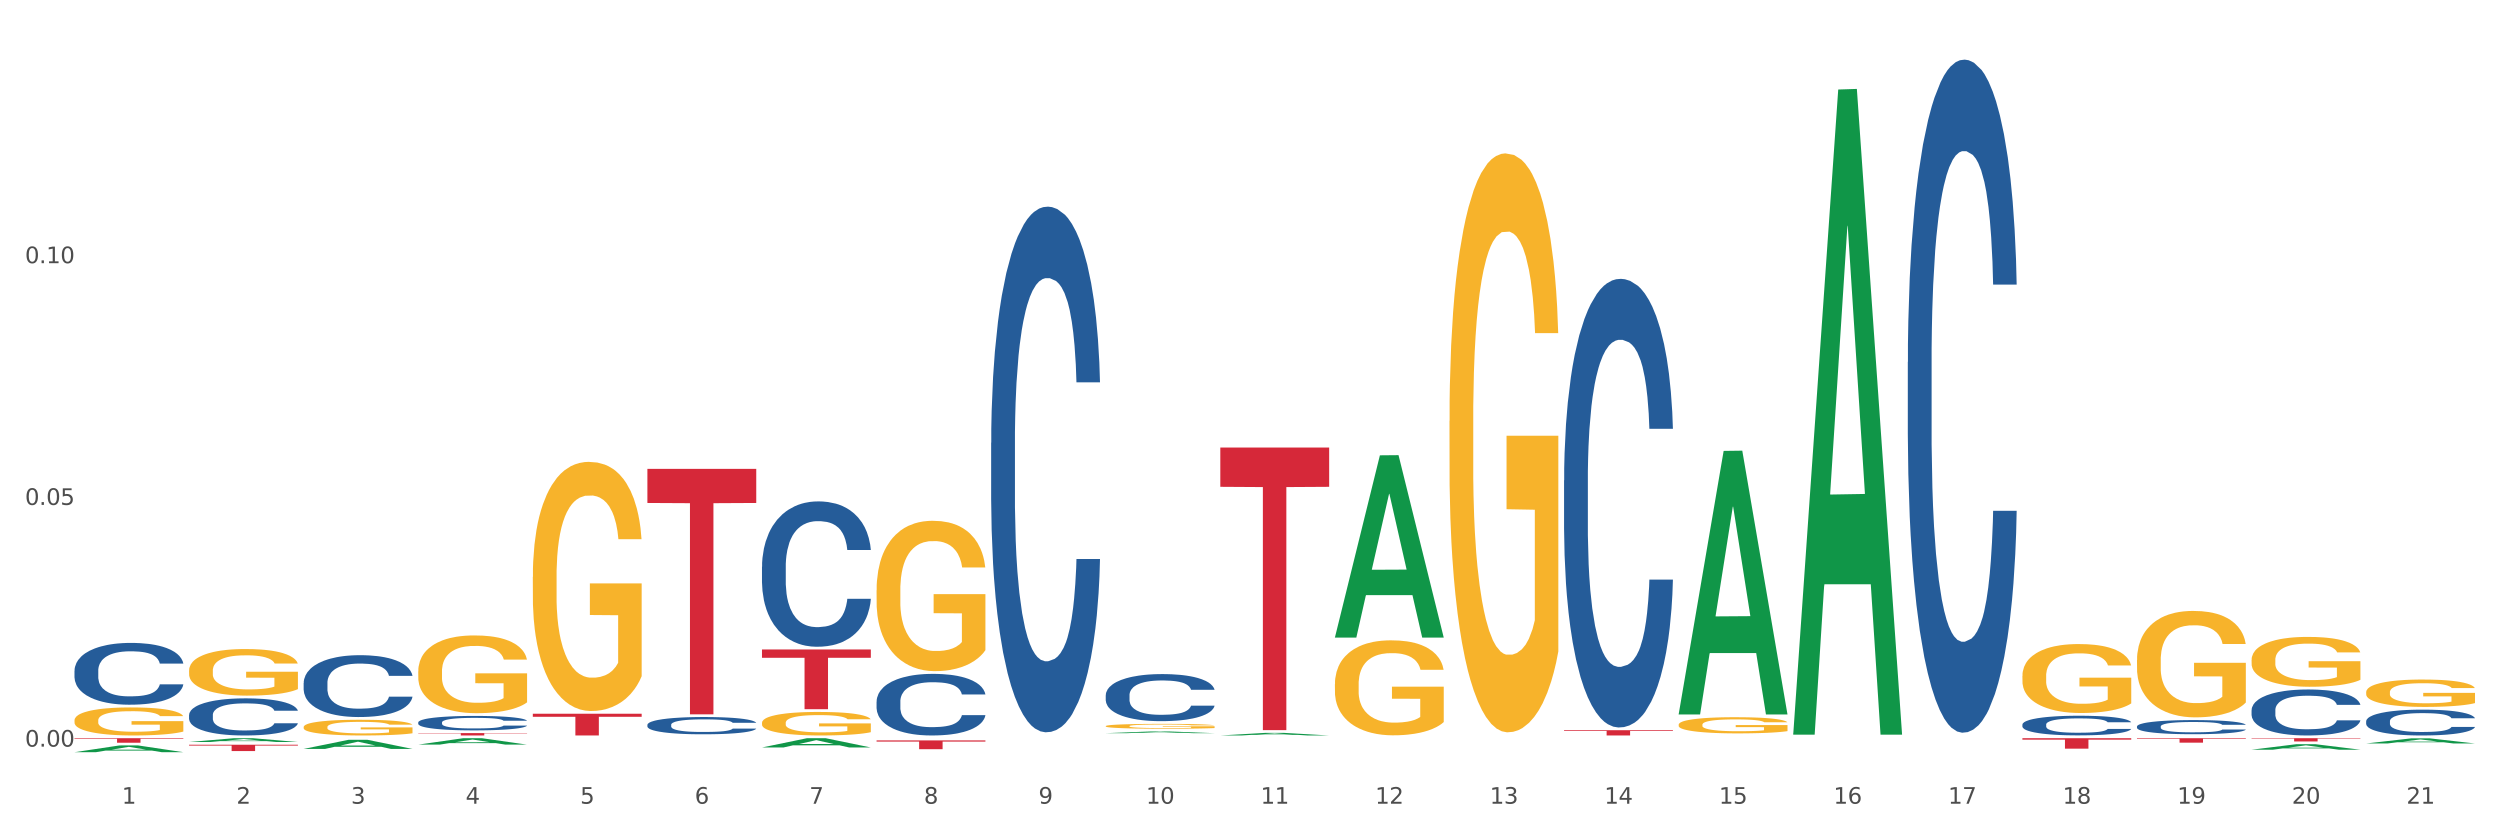 <?xml version="1.0" encoding="utf-8" standalone="no"?>
<!DOCTYPE svg PUBLIC "-//W3C//DTD SVG 1.1//EN"
  "http://www.w3.org/Graphics/SVG/1.1/DTD/svg11.dtd">
<svg xmlns:xlink="http://www.w3.org/1999/xlink" width="1080pt" height="360pt" viewBox="0 0 1080 360" xmlns="http://www.w3.org/2000/svg" version="1.1">
 <rect x="0" y="0" width="1080" height="360" fill="#333333" stroke="none"/>
 <defs>
  <style type="text/css">*{stroke-linejoin: round; stroke-linecap: butt}</style>
 </defs>
 <g id="figure_1">
  <g id="patch_1">
   <path d="M 0 360 
L 1080 360 
L 1080 0 
L 0 0 
z
" style="fill: #ffffff; stroke: #ffffff; stroke-linejoin: miter"/>
  </g>
  <g id="axes_1">
   <g id="matplotlib.axis_1">
    <g id="xtick_1">
     <g id="text_1">
      <!-- 1 -->
      <g style="fill: #4d4d4d" transform="translate(52.633 347.204) scale(0.096 -0.096)">
       <defs>
        <path id="DejaVuSans-31" d="M 794 531 
L 1825 531 
L 1825 4091 
L 703 3866 
L 703 4441 
L 1819 4666 
L 2450 4666 
L 2450 531 
L 3481 531 
L 3481 0 
L 794 0 
L 794 531 
z
" transform="scale(0.016)"/>
       </defs>
       <use xlink:href="#DejaVuSans-31"/>
      </g>
     </g>
    </g>
    <g id="xtick_2">
     <g id="text_2">
      <!-- 2 -->
      <g style="fill: #4d4d4d" transform="translate(102.133 347.204) scale(0.096 -0.096)">
       <defs>
        <path id="DejaVuSans-32" d="M 1228 531 
L 3431 531 
L 3431 0 
L 469 0 
L 469 531 
Q 828 903 1448 1529 
Q 2069 2156 2228 2338 
Q 2531 2678 2651 2914 
Q 2772 3150 2772 3378 
Q 2772 3750 2511 3984 
Q 2250 4219 1831 4219 
Q 1534 4219 1204 4116 
Q 875 4013 500 3803 
L 500 4441 
Q 881 4594 1212 4672 
Q 1544 4750 1819 4750 
Q 2544 4750 2975 4387 
Q 3406 4025 3406 3419 
Q 3406 3131 3298 2873 
Q 3191 2616 2906 2266 
Q 2828 2175 2409 1742 
Q 1991 1309 1228 531 
z
" transform="scale(0.016)"/>
       </defs>
       <use xlink:href="#DejaVuSans-32"/>
      </g>
     </g>
    </g>
    <g id="xtick_3">
     <g id="text_3">
      <!-- 3 -->
      <g style="fill: #4d4d4d" transform="translate(151.633 347.204) scale(0.096 -0.096)">
       <defs>
        <path id="DejaVuSans-33" d="M 2597 2516 
Q 3050 2419 3304 2112 
Q 3559 1806 3559 1356 
Q 3559 666 3084 287 
Q 2609 -91 1734 -91 
Q 1441 -91 1130 -33 
Q 819 25 488 141 
L 488 750 
Q 750 597 1062 519 
Q 1375 441 1716 441 
Q 2309 441 2620 675 
Q 2931 909 2931 1356 
Q 2931 1769 2642 2001 
Q 2353 2234 1838 2234 
L 1294 2234 
L 1294 2753 
L 1863 2753 
Q 2328 2753 2575 2939 
Q 2822 3125 2822 3475 
Q 2822 3834 2567 4026 
Q 2313 4219 1838 4219 
Q 1578 4219 1281 4162 
Q 984 4106 628 3988 
L 628 4550 
Q 988 4650 1302 4700 
Q 1616 4750 1894 4750 
Q 2613 4750 3031 4423 
Q 3450 4097 3450 3541 
Q 3450 3153 3228 2886 
Q 3006 2619 2597 2516 
z
" transform="scale(0.016)"/>
       </defs>
       <use xlink:href="#DejaVuSans-33"/>
      </g>
     </g>
    </g>
    <g id="xtick_4">
     <g id="text_4">
      <!-- 4 -->
      <g style="fill: #4d4d4d" transform="translate(201.133 347.204) scale(0.096 -0.096)">
       <defs>
        <path id="DejaVuSans-34" d="M 2419 4116 
L 825 1625 
L 2419 1625 
L 2419 4116 
z
M 2253 4666 
L 3047 4666 
L 3047 1625 
L 3713 1625 
L 3713 1100 
L 3047 1100 
L 3047 0 
L 2419 0 
L 2419 1100 
L 313 1100 
L 313 1709 
L 2253 4666 
z
" transform="scale(0.016)"/>
       </defs>
       <use xlink:href="#DejaVuSans-34"/>
      </g>
     </g>
    </g>
    <g id="xtick_5">
     <g id="text_5">
      <!-- 5 -->
      <g style="fill: #4d4d4d" transform="translate(250.633 347.204) scale(0.096 -0.096)">
       <defs>
        <path id="DejaVuSans-35" d="M 691 4666 
L 3169 4666 
L 3169 4134 
L 1269 4134 
L 1269 2991 
Q 1406 3038 1543 3061 
Q 1681 3084 1819 3084 
Q 2600 3084 3056 2656 
Q 3513 2228 3513 1497 
Q 3513 744 3044 326 
Q 2575 -91 1722 -91 
Q 1428 -91 1123 -41 
Q 819 9 494 109 
L 494 744 
Q 775 591 1075 516 
Q 1375 441 1709 441 
Q 2250 441 2565 725 
Q 2881 1009 2881 1497 
Q 2881 1984 2565 2268 
Q 2250 2553 1709 2553 
Q 1456 2553 1204 2497 
Q 953 2441 691 2322 
L 691 4666 
z
" transform="scale(0.016)"/>
       </defs>
       <use xlink:href="#DejaVuSans-35"/>
      </g>
     </g>
    </g>
    <g id="xtick_6">
     <g id="text_6">
      <!-- 6 -->
      <g style="fill: #4d4d4d" transform="translate(300.134 347.204) scale(0.096 -0.096)">
       <defs>
        <path id="DejaVuSans-36" d="M 2113 2584 
Q 1688 2584 1439 2293 
Q 1191 2003 1191 1497 
Q 1191 994 1439 701 
Q 1688 409 2113 409 
Q 2538 409 2786 701 
Q 3034 994 3034 1497 
Q 3034 2003 2786 2293 
Q 2538 2584 2113 2584 
z
M 3366 4563 
L 3366 3988 
Q 3128 4100 2886 4159 
Q 2644 4219 2406 4219 
Q 1781 4219 1451 3797 
Q 1122 3375 1075 2522 
Q 1259 2794 1537 2939 
Q 1816 3084 2150 3084 
Q 2853 3084 3261 2657 
Q 3669 2231 3669 1497 
Q 3669 778 3244 343 
Q 2819 -91 2113 -91 
Q 1303 -91 875 529 
Q 447 1150 447 2328 
Q 447 3434 972 4092 
Q 1497 4750 2381 4750 
Q 2619 4750 2861 4703 
Q 3103 4656 3366 4563 
z
" transform="scale(0.016)"/>
       </defs>
       <use xlink:href="#DejaVuSans-36"/>
      </g>
     </g>
    </g>
    <g id="xtick_7">
     <g id="text_7">
      <!-- 7 -->
      <g style="fill: #4d4d4d" transform="translate(349.634 347.204) scale(0.096 -0.096)">
       <defs>
        <path id="DejaVuSans-37" d="M 525 4666 
L 3525 4666 
L 3525 4397 
L 1831 0 
L 1172 0 
L 2766 4134 
L 525 4134 
L 525 4666 
z
" transform="scale(0.016)"/>
       </defs>
       <use xlink:href="#DejaVuSans-37"/>
      </g>
     </g>
    </g>
    <g id="xtick_8">
     <g id="text_8">
      <!-- 8 -->
      <g style="fill: #4d4d4d" transform="translate(399.134 347.204) scale(0.096 -0.096)">
       <defs>
        <path id="DejaVuSans-38" d="M 2034 2216 
Q 1584 2216 1326 1975 
Q 1069 1734 1069 1313 
Q 1069 891 1326 650 
Q 1584 409 2034 409 
Q 2484 409 2743 651 
Q 3003 894 3003 1313 
Q 3003 1734 2745 1975 
Q 2488 2216 2034 2216 
z
M 1403 2484 
Q 997 2584 770 2862 
Q 544 3141 544 3541 
Q 544 4100 942 4425 
Q 1341 4750 2034 4750 
Q 2731 4750 3128 4425 
Q 3525 4100 3525 3541 
Q 3525 3141 3298 2862 
Q 3072 2584 2669 2484 
Q 3125 2378 3379 2068 
Q 3634 1759 3634 1313 
Q 3634 634 3220 271 
Q 2806 -91 2034 -91 
Q 1263 -91 848 271 
Q 434 634 434 1313 
Q 434 1759 690 2068 
Q 947 2378 1403 2484 
z
M 1172 3481 
Q 1172 3119 1398 2916 
Q 1625 2713 2034 2713 
Q 2441 2713 2670 2916 
Q 2900 3119 2900 3481 
Q 2900 3844 2670 4047 
Q 2441 4250 2034 4250 
Q 1625 4250 1398 4047 
Q 1172 3844 1172 3481 
z
" transform="scale(0.016)"/>
       </defs>
       <use xlink:href="#DejaVuSans-38"/>
      </g>
     </g>
    </g>
    <g id="xtick_9">
     <g id="text_9">
      <!-- 9 -->
      <g style="fill: #4d4d4d" transform="translate(448.634 347.204) scale(0.096 -0.096)">
       <defs>
        <path id="DejaVuSans-39" d="M 703 97 
L 703 672 
Q 941 559 1184 500 
Q 1428 441 1663 441 
Q 2288 441 2617 861 
Q 2947 1281 2994 2138 
Q 2813 1869 2534 1725 
Q 2256 1581 1919 1581 
Q 1219 1581 811 2004 
Q 403 2428 403 3163 
Q 403 3881 828 4315 
Q 1253 4750 1959 4750 
Q 2769 4750 3195 4129 
Q 3622 3509 3622 2328 
Q 3622 1225 3098 567 
Q 2575 -91 1691 -91 
Q 1453 -91 1209 -44 
Q 966 3 703 97 
z
M 1959 2075 
Q 2384 2075 2632 2365 
Q 2881 2656 2881 3163 
Q 2881 3666 2632 3958 
Q 2384 4250 1959 4250 
Q 1534 4250 1286 3958 
Q 1038 3666 1038 3163 
Q 1038 2656 1286 2365 
Q 1534 2075 1959 2075 
z
" transform="scale(0.016)"/>
       </defs>
       <use xlink:href="#DejaVuSans-39"/>
      </g>
     </g>
    </g>
    <g id="xtick_10">
     <g id="text_10">
      <!-- 10 -->
      <g style="fill: #4d4d4d" transform="translate(495.079 347.204) scale(0.096 -0.096)">
       <defs>
        <path id="DejaVuSans-30" d="M 2034 4250 
Q 1547 4250 1301 3770 
Q 1056 3291 1056 2328 
Q 1056 1369 1301 889 
Q 1547 409 2034 409 
Q 2525 409 2770 889 
Q 3016 1369 3016 2328 
Q 3016 3291 2770 3770 
Q 2525 4250 2034 4250 
z
M 2034 4750 
Q 2819 4750 3233 4129 
Q 3647 3509 3647 2328 
Q 3647 1150 3233 529 
Q 2819 -91 2034 -91 
Q 1250 -91 836 529 
Q 422 1150 422 2328 
Q 422 3509 836 4129 
Q 1250 4750 2034 4750 
z
" transform="scale(0.016)"/>
       </defs>
       <use xlink:href="#DejaVuSans-31"/>
       <use xlink:href="#DejaVuSans-30" transform="translate(63.623 0)"/>
      </g>
     </g>
    </g>
    <g id="xtick_11">
     <g id="text_11">
      <!-- 11 -->
      <g style="fill: #4d4d4d" transform="translate(544.58 347.204) scale(0.096 -0.096)">
       <use xlink:href="#DejaVuSans-31"/>
       <use xlink:href="#DejaVuSans-31" transform="translate(63.623 0)"/>
      </g>
     </g>
    </g>
    <g id="xtick_12">
     <g id="text_12">
      <!-- 12 -->
      <g style="fill: #4d4d4d" transform="translate(594.08 347.204) scale(0.096 -0.096)">
       <use xlink:href="#DejaVuSans-31"/>
       <use xlink:href="#DejaVuSans-32" transform="translate(63.623 0)"/>
      </g>
     </g>
    </g>
    <g id="xtick_13">
     <g id="text_13">
      <!-- 13 -->
      <g style="fill: #4d4d4d" transform="translate(643.58 347.204) scale(0.096 -0.096)">
       <use xlink:href="#DejaVuSans-31"/>
       <use xlink:href="#DejaVuSans-33" transform="translate(63.623 0)"/>
      </g>
     </g>
    </g>
    <g id="xtick_14">
     <g id="text_14">
      <!-- 14 -->
      <g style="fill: #4d4d4d" transform="translate(693.08 347.204) scale(0.096 -0.096)">
       <use xlink:href="#DejaVuSans-31"/>
       <use xlink:href="#DejaVuSans-34" transform="translate(63.623 0)"/>
      </g>
     </g>
    </g>
    <g id="xtick_15">
     <g id="text_15">
      <!-- 15 -->
      <g style="fill: #4d4d4d" transform="translate(742.58 347.204) scale(0.096 -0.096)">
       <use xlink:href="#DejaVuSans-31"/>
       <use xlink:href="#DejaVuSans-35" transform="translate(63.623 0)"/>
      </g>
     </g>
    </g>
    <g id="xtick_16">
     <g id="text_16">
      <!-- 16 -->
      <g style="fill: #4d4d4d" transform="translate(792.08 347.204) scale(0.096 -0.096)">
       <use xlink:href="#DejaVuSans-31"/>
       <use xlink:href="#DejaVuSans-36" transform="translate(63.623 0)"/>
      </g>
     </g>
    </g>
    <g id="xtick_17">
     <g id="text_17">
      <!-- 17 -->
      <g style="fill: #4d4d4d" transform="translate(841.58 347.204) scale(0.096 -0.096)">
       <use xlink:href="#DejaVuSans-31"/>
       <use xlink:href="#DejaVuSans-37" transform="translate(63.623 0)"/>
      </g>
     </g>
    </g>
    <g id="xtick_18">
     <g id="text_18">
      <!-- 18 -->
      <g style="fill: #4d4d4d" transform="translate(891.08 347.204) scale(0.096 -0.096)">
       <use xlink:href="#DejaVuSans-31"/>
       <use xlink:href="#DejaVuSans-38" transform="translate(63.623 0)"/>
      </g>
     </g>
    </g>
    <g id="xtick_19">
     <g id="text_19">
      <!-- 19 -->
      <g style="fill: #4d4d4d" transform="translate(940.58 347.204) scale(0.096 -0.096)">
       <use xlink:href="#DejaVuSans-31"/>
       <use xlink:href="#DejaVuSans-39" transform="translate(63.623 0)"/>
      </g>
     </g>
    </g>
    <g id="xtick_20">
     <g id="text_20">
      <!-- 20 -->
      <g style="fill: #4d4d4d" transform="translate(990.08 347.204) scale(0.096 -0.096)">
       <use xlink:href="#DejaVuSans-32"/>
       <use xlink:href="#DejaVuSans-30" transform="translate(63.623 0)"/>
      </g>
     </g>
    </g>
    <g id="xtick_21">
     <g id="text_21">
      <!-- 21 -->
      <g style="fill: #4d4d4d" transform="translate(1039.58 347.204) scale(0.096 -0.096)">
       <use xlink:href="#DejaVuSans-32"/>
       <use xlink:href="#DejaVuSans-31" transform="translate(63.623 0)"/>
      </g>
     </g>
    </g>
    <g id="xtick_22"/>
    <g id="xtick_23"/>
    <g id="xtick_24"/>
    <g id="xtick_25"/>
    <g id="xtick_26"/>
    <g id="xtick_27"/>
    <g id="xtick_28"/>
    <g id="xtick_29"/>
    <g id="xtick_30"/>
    <g id="xtick_31"/>
    <g id="xtick_32"/>
    <g id="xtick_33"/>
    <g id="xtick_34"/>
    <g id="xtick_35"/>
    <g id="xtick_36"/>
    <g id="xtick_37"/>
    <g id="xtick_38"/>
    <g id="xtick_39"/>
    <g id="xtick_40"/>
    <g id="xtick_41"/>
   </g>
   <g id="matplotlib.axis_2">
    <g id="ytick_1">
     <g id="text_22">
      <!-- 0.00 -->
      <g style="fill: #4d4d4d" transform="translate(10.8 322.545) scale(0.096 -0.096)">
       <defs>
        <path id="DejaVuSans-2e" d="M 684 794 
L 1344 794 
L 1344 0 
L 684 0 
L 684 794 
z
" transform="scale(0.016)"/>
       </defs>
       <use xlink:href="#DejaVuSans-30"/>
       <use xlink:href="#DejaVuSans-2e" transform="translate(63.623 0)"/>
       <use xlink:href="#DejaVuSans-30" transform="translate(95.41 0)"/>
       <use xlink:href="#DejaVuSans-30" transform="translate(159.033 0)"/>
      </g>
     </g>
    </g>
    <g id="ytick_2">
     <g id="text_23">
      <!-- 0.05 -->
      <g style="fill: #4d4d4d" transform="translate(10.8 218.121) scale(0.096 -0.096)">
       <use xlink:href="#DejaVuSans-30"/>
       <use xlink:href="#DejaVuSans-2e" transform="translate(63.623 0)"/>
       <use xlink:href="#DejaVuSans-30" transform="translate(95.41 0)"/>
       <use xlink:href="#DejaVuSans-35" transform="translate(159.033 0)"/>
      </g>
     </g>
    </g>
    <g id="ytick_3">
     <g id="text_24">
      <!-- 0.10 -->
      <g style="fill: #4d4d4d" transform="translate(10.8 113.697) scale(0.096 -0.096)">
       <use xlink:href="#DejaVuSans-30"/>
       <use xlink:href="#DejaVuSans-2e" transform="translate(63.623 0)"/>
       <use xlink:href="#DejaVuSans-31" transform="translate(95.41 0)"/>
       <use xlink:href="#DejaVuSans-30" transform="translate(159.033 0)"/>
      </g>
     </g>
    </g>
    <g id="ytick_4"/>
    <g id="ytick_5"/>
    <g id="ytick_6"/>
   </g>
   <g id="PolyCollection_1">
    <path d="M 230.175 249.265 
L 230.231 249.167 
L 230.231 245.628 
L 230.342 242.58 
L 230.897 235.207 
L 231.73 229.112 
L 232.34 225.868 
L 232.951 223.214 
L 233.673 220.56 
L 234.561 217.807 
L 236.171 213.776 
L 237.17 211.712 
L 238.392 209.549 
L 240.613 206.404 
L 242.223 204.634 
L 243.888 203.159 
L 246.609 201.39 
L 248.385 200.603 
L 250.273 200.014 
L 252.549 199.62 
L 254.27 199.522 
L 258.046 199.817 
L 261.266 200.702 
L 262.82 201.39 
L 264.819 202.57 
L 265.874 203.356 
L 267.595 204.929 
L 269.372 206.993 
L 270.593 208.763 
L 272.425 212.105 
L 273.813 215.448 
L 275.09 219.577 
L 275.756 222.427 
L 276.256 225.082 
L 276.7 228.129 
L 277.144 232.946 
L 267.151 232.946 
L 266.762 229.505 
L 266.152 226.261 
L 265.263 223.116 
L 264.486 221.149 
L 263.154 218.692 
L 261.932 217.119 
L 260.655 215.939 
L 259.101 214.956 
L 257.879 214.465 
L 256.158 214.071 
L 252.771 214.17 
L 250.495 214.956 
L 248.941 215.939 
L 247.941 216.824 
L 247.053 217.807 
L 246.054 219.183 
L 244.888 221.248 
L 244.055 223.116 
L 243.222 225.475 
L 242.556 227.834 
L 241.945 230.587 
L 241.445 233.536 
L 241.057 236.583 
L 240.724 240.319 
L 240.446 246.512 
L 240.446 259.98 
L 240.557 263.028 
L 240.835 267.058 
L 241.168 270.106 
L 241.723 273.743 
L 242.223 276.201 
L 243.167 279.74 
L 244.221 282.689 
L 245.054 284.557 
L 245.887 286.13 
L 247.331 288.292 
L 248.941 290.062 
L 250.329 291.143 
L 252.216 292.126 
L 253.493 292.519 
L 254.604 292.716 
L 257.324 292.716 
L 259.267 292.421 
L 261.432 291.733 
L 263.098 290.848 
L 264.486 289.767 
L 266.041 287.997 
L 267.04 286.326 
L 267.04 265.78 
L 254.826 265.682 
L 254.826 252.017 
L 277.2 252.017 
L 277.2 292.126 
L 276.256 294.191 
L 275.201 296.058 
L 274.091 297.73 
L 272.425 299.794 
L 270.427 301.76 
L 268.65 303.136 
L 266.762 304.316 
L 264.542 305.397 
L 261.655 306.381 
L 259.878 306.774 
L 257.657 307.069 
L 255.048 307.167 
L 252.771 306.97 
L 250.551 306.479 
L 248.219 305.594 
L 245.943 304.316 
L 244.221 303.038 
L 242.5 301.465 
L 240.668 299.401 
L 239.225 297.435 
L 238.114 295.665 
L 236.893 293.404 
L 235.56 290.455 
L 234.561 287.801 
L 233.673 285.048 
L 232.729 281.509 
L 232.063 278.462 
L 231.396 274.628 
L 231.008 271.777 
L 230.564 267.353 
L 230.231 261.16 
L 230.175 249.265 
z
" clip-path="url(#p7a74bfb8dc)" style="fill: #f7b32b"/>
    <path d="M 329.175 312.257 
L 329.231 312.248 
L 329.231 311.913 
L 329.342 311.626 
L 329.897 310.929 
L 330.73 310.354 
L 331.34 310.047 
L 331.951 309.797 
L 332.673 309.546 
L 333.561 309.286 
L 335.171 308.905 
L 336.17 308.71 
L 337.392 308.506 
L 339.613 308.209 
L 341.223 308.042 
L 342.888 307.903 
L 345.609 307.736 
L 347.385 307.661 
L 349.273 307.606 
L 351.549 307.568 
L 353.27 307.559 
L 357.046 307.587 
L 360.266 307.671 
L 361.82 307.736 
L 363.819 307.847 
L 364.874 307.921 
L 366.595 308.07 
L 368.372 308.265 
L 369.593 308.432 
L 371.425 308.748 
L 372.813 309.063 
L 374.09 309.453 
L 374.756 309.722 
L 375.256 309.973 
L 375.7 310.261 
L 376.144 310.716 
L 366.151 310.716 
L 365.762 310.391 
L 365.152 310.084 
L 364.263 309.787 
L 363.486 309.602 
L 362.154 309.37 
L 360.932 309.221 
L 359.655 309.11 
L 358.101 309.017 
L 356.879 308.97 
L 355.158 308.933 
L 351.771 308.943 
L 349.495 309.017 
L 347.941 309.11 
L 346.941 309.193 
L 346.053 309.286 
L 345.054 309.416 
L 343.888 309.611 
L 343.055 309.787 
L 342.222 310.01 
L 341.556 310.233 
L 340.945 310.493 
L 340.445 310.772 
L 340.057 311.059 
L 339.724 311.412 
L 339.446 311.997 
L 339.446 313.269 
L 339.557 313.557 
L 339.835 313.937 
L 340.168 314.225 
L 340.723 314.569 
L 341.223 314.801 
L 342.167 315.135 
L 343.221 315.414 
L 344.054 315.59 
L 344.887 315.739 
L 346.331 315.943 
L 347.941 316.11 
L 349.329 316.212 
L 351.216 316.305 
L 352.493 316.342 
L 353.604 316.361 
L 356.324 316.361 
L 358.267 316.333 
L 360.432 316.268 
L 362.098 316.184 
L 363.486 316.082 
L 365.041 315.915 
L 366.04 315.757 
L 366.04 313.817 
L 353.826 313.807 
L 353.826 312.517 
L 376.2 312.517 
L 376.2 316.305 
L 375.256 316.5 
L 374.201 316.676 
L 373.091 316.834 
L 371.425 317.029 
L 369.427 317.215 
L 367.65 317.345 
L 365.762 317.456 
L 363.542 317.558 
L 360.655 317.651 
L 358.878 317.688 
L 356.657 317.716 
L 354.048 317.725 
L 351.771 317.707 
L 349.551 317.66 
L 347.219 317.577 
L 344.943 317.456 
L 343.221 317.335 
L 341.5 317.187 
L 339.668 316.992 
L 338.225 316.806 
L 337.114 316.639 
L 335.893 316.426 
L 334.56 316.147 
L 333.561 315.896 
L 332.673 315.636 
L 331.729 315.302 
L 331.063 315.014 
L 330.396 314.652 
L 330.008 314.383 
L 329.564 313.965 
L 329.231 313.38 
L 329.175 312.257 
z
" clip-path="url(#p7a74bfb8dc)" style="fill: #f7b32b"/>
    <path d="M 378.675 254.997 
L 378.731 254.937 
L 378.731 252.802 
L 378.842 250.963 
L 379.397 246.513 
L 380.23 242.835 
L 380.84 240.878 
L 381.451 239.276 
L 382.173 237.674 
L 383.061 236.013 
L 384.671 233.581 
L 385.67 232.335 
L 386.892 231.03 
L 389.113 229.132 
L 390.723 228.064 
L 392.388 227.174 
L 395.109 226.106 
L 396.885 225.632 
L 398.773 225.276 
L 401.049 225.038 
L 402.77 224.979 
L 406.546 225.157 
L 409.766 225.691 
L 411.32 226.106 
L 413.319 226.818 
L 414.374 227.293 
L 416.095 228.242 
L 417.872 229.488 
L 419.093 230.556 
L 420.925 232.572 
L 422.313 234.589 
L 423.59 237.081 
L 424.256 238.801 
L 424.756 240.403 
L 425.2 242.242 
L 425.644 245.149 
L 415.651 245.149 
L 415.262 243.073 
L 414.652 241.115 
L 413.763 239.217 
L 412.986 238.03 
L 411.654 236.547 
L 410.432 235.598 
L 409.155 234.886 
L 407.601 234.293 
L 406.379 233.996 
L 404.658 233.759 
L 401.271 233.818 
L 398.995 234.293 
L 397.441 234.886 
L 396.441 235.42 
L 395.553 236.013 
L 394.554 236.844 
L 393.388 238.09 
L 392.555 239.217 
L 391.722 240.64 
L 391.056 242.064 
L 390.445 243.725 
L 389.945 245.505 
L 389.557 247.344 
L 389.224 249.598 
L 388.946 253.335 
L 388.946 261.463 
L 389.057 263.302 
L 389.335 265.734 
L 389.668 267.573 
L 390.223 269.768 
L 390.723 271.251 
L 391.667 273.387 
L 392.721 275.166 
L 393.554 276.293 
L 394.387 277.243 
L 395.831 278.548 
L 397.441 279.616 
L 398.829 280.268 
L 400.716 280.861 
L 401.993 281.099 
L 403.104 281.217 
L 405.824 281.217 
L 407.767 281.039 
L 409.932 280.624 
L 411.598 280.09 
L 412.986 279.438 
L 414.541 278.37 
L 415.54 277.361 
L 415.54 264.963 
L 403.326 264.903 
L 403.326 256.658 
L 425.7 256.658 
L 425.7 280.861 
L 424.756 282.107 
L 423.701 283.234 
L 422.591 284.243 
L 420.925 285.488 
L 418.927 286.675 
L 417.15 287.505 
L 415.262 288.217 
L 413.042 288.87 
L 410.155 289.463 
L 408.378 289.7 
L 406.157 289.878 
L 403.548 289.938 
L 401.271 289.819 
L 399.051 289.522 
L 396.719 288.989 
L 394.443 288.217 
L 392.721 287.446 
L 391 286.497 
L 389.168 285.251 
L 387.725 284.065 
L 386.614 282.997 
L 385.393 281.632 
L 384.06 279.853 
L 383.061 278.251 
L 382.173 276.59 
L 381.229 274.454 
L 380.563 272.615 
L 379.896 270.302 
L 379.508 268.581 
L 379.064 265.912 
L 378.731 262.175 
L 378.675 254.997 
z
" clip-path="url(#p7a74bfb8dc)" style="fill: #f7b32b"/>
    <path d="M 477.675 313.686 
L 477.731 313.684 
L 477.731 313.615 
L 477.842 313.555 
L 478.397 313.411 
L 479.23 313.292 
L 479.84 313.229 
L 480.451 313.177 
L 481.173 313.125 
L 482.061 313.071 
L 483.671 312.993 
L 484.67 312.952 
L 485.892 312.91 
L 488.113 312.849 
L 489.723 312.814 
L 491.388 312.785 
L 494.109 312.751 
L 495.885 312.735 
L 497.773 312.724 
L 500.049 312.716 
L 501.77 312.714 
L 505.546 312.72 
L 508.766 312.737 
L 510.32 312.751 
L 512.319 312.774 
L 513.374 312.789 
L 515.095 312.82 
L 516.872 312.86 
L 518.093 312.895 
L 519.925 312.96 
L 521.313 313.025 
L 522.59 313.106 
L 523.256 313.162 
L 523.756 313.213 
L 524.2 313.273 
L 524.644 313.367 
L 514.651 313.367 
L 514.262 313.3 
L 513.652 313.237 
L 512.763 313.175 
L 511.986 313.137 
L 510.654 313.089 
L 509.432 313.058 
L 508.155 313.035 
L 506.601 313.016 
L 505.379 313.006 
L 503.658 312.998 
L 500.271 313 
L 497.995 313.016 
L 496.441 313.035 
L 495.441 313.052 
L 494.553 313.071 
L 493.554 313.098 
L 492.388 313.139 
L 491.555 313.175 
L 490.722 313.221 
L 490.056 313.267 
L 489.445 313.321 
L 488.945 313.379 
L 488.557 313.438 
L 488.224 313.511 
L 487.946 313.632 
L 487.946 313.895 
L 488.057 313.954 
L 488.335 314.033 
L 488.668 314.093 
L 489.223 314.164 
L 489.723 314.212 
L 490.667 314.281 
L 491.721 314.338 
L 492.554 314.375 
L 493.387 314.406 
L 494.831 314.448 
L 496.441 314.482 
L 497.829 314.504 
L 499.716 314.523 
L 500.993 314.53 
L 502.104 314.534 
L 504.824 314.534 
L 506.767 314.528 
L 508.932 314.515 
L 510.598 314.498 
L 511.986 314.477 
L 513.541 314.442 
L 514.54 314.409 
L 514.54 314.008 
L 502.326 314.006 
L 502.326 313.739 
L 524.7 313.739 
L 524.7 314.523 
L 523.756 314.563 
L 522.701 314.599 
L 521.591 314.632 
L 519.925 314.672 
L 517.927 314.711 
L 516.15 314.738 
L 514.262 314.761 
L 512.042 314.782 
L 509.155 314.801 
L 507.378 314.809 
L 505.157 314.814 
L 502.548 314.816 
L 500.271 314.813 
L 498.051 314.803 
L 495.719 314.786 
L 493.443 314.761 
L 491.721 314.736 
L 490 314.705 
L 488.168 314.665 
L 486.725 314.626 
L 485.614 314.592 
L 484.393 314.548 
L 483.06 314.49 
L 482.061 314.438 
L 481.173 314.384 
L 480.229 314.315 
L 479.563 314.256 
L 478.896 314.181 
L 478.508 314.125 
L 478.064 314.039 
L 477.731 313.918 
L 477.675 313.686 
z
" clip-path="url(#p7a74bfb8dc)" style="fill: #f7b32b"/>
    <path d="M 576.675 295.585 
L 576.731 295.548 
L 576.731 294.198 
L 576.842 293.037 
L 577.397 290.226 
L 578.23 287.902 
L 578.84 286.665 
L 579.451 285.653 
L 580.173 284.642 
L 581.061 283.592 
L 582.671 282.056 
L 583.67 281.269 
L 584.892 280.444 
L 587.113 279.245 
L 588.723 278.57 
L 590.388 278.008 
L 593.109 277.333 
L 594.885 277.034 
L 596.773 276.809 
L 599.049 276.659 
L 600.77 276.621 
L 604.546 276.734 
L 607.766 277.071 
L 609.32 277.333 
L 611.319 277.783 
L 612.374 278.083 
L 614.095 278.683 
L 615.872 279.47 
L 617.093 280.144 
L 618.925 281.418 
L 620.313 282.693 
L 621.59 284.267 
L 622.256 285.354 
L 622.756 286.366 
L 623.2 287.527 
L 623.644 289.364 
L 613.651 289.364 
L 613.262 288.052 
L 612.652 286.815 
L 611.763 285.616 
L 610.986 284.866 
L 609.654 283.929 
L 608.432 283.33 
L 607.155 282.88 
L 605.601 282.505 
L 604.379 282.318 
L 602.658 282.168 
L 599.271 282.205 
L 596.995 282.505 
L 595.441 282.88 
L 594.441 283.217 
L 593.553 283.592 
L 592.554 284.117 
L 591.388 284.904 
L 590.555 285.616 
L 589.722 286.515 
L 589.056 287.415 
L 588.445 288.464 
L 587.945 289.589 
L 587.557 290.75 
L 587.224 292.175 
L 586.946 294.536 
L 586.946 299.67 
L 587.057 300.832 
L 587.335 302.369 
L 587.668 303.53 
L 588.223 304.917 
L 588.723 305.854 
L 589.667 307.203 
L 590.721 308.328 
L 591.554 309.04 
L 592.387 309.639 
L 593.831 310.464 
L 595.441 311.138 
L 596.829 311.551 
L 598.716 311.926 
L 599.993 312.075 
L 601.104 312.15 
L 603.824 312.15 
L 605.767 312.038 
L 607.932 311.776 
L 609.598 311.438 
L 610.986 311.026 
L 612.541 310.351 
L 613.54 309.714 
L 613.54 301.881 
L 601.326 301.844 
L 601.326 296.634 
L 623.7 296.634 
L 623.7 311.926 
L 622.756 312.713 
L 621.701 313.425 
L 620.591 314.062 
L 618.925 314.849 
L 616.927 315.598 
L 615.15 316.123 
L 613.262 316.573 
L 611.042 316.985 
L 608.155 317.36 
L 606.378 317.51 
L 604.157 317.622 
L 601.548 317.66 
L 599.271 317.585 
L 597.051 317.397 
L 594.719 317.06 
L 592.443 316.573 
L 590.721 316.086 
L 589 315.486 
L 587.168 314.699 
L 585.725 313.949 
L 584.614 313.275 
L 583.393 312.413 
L 582.06 311.288 
L 581.061 310.276 
L 580.173 309.227 
L 579.229 307.878 
L 578.563 306.716 
L 577.896 305.254 
L 577.508 304.168 
L 577.064 302.481 
L 576.731 300.12 
L 576.675 295.585 
z
" clip-path="url(#p7a74bfb8dc)" style="fill: #f7b32b"/>
    <path d="M 626.175 181.833 
L 626.231 181.604 
L 626.231 173.382 
L 626.342 166.301 
L 626.897 149.17 
L 627.73 135.008 
L 628.34 127.471 
L 628.951 121.303 
L 629.673 115.136 
L 630.561 108.741 
L 632.171 99.376 
L 633.17 94.579 
L 634.392 89.554 
L 636.613 82.245 
L 638.223 78.133 
L 639.888 74.707 
L 642.609 70.596 
L 644.385 68.768 
L 646.273 67.398 
L 648.549 66.484 
L 650.27 66.256 
L 654.046 66.941 
L 657.266 68.997 
L 658.82 70.596 
L 660.819 73.337 
L 661.874 75.164 
L 663.595 78.819 
L 665.372 83.615 
L 666.593 87.727 
L 668.425 95.493 
L 669.813 103.259 
L 671.09 112.852 
L 671.756 119.476 
L 672.256 125.643 
L 672.7 132.724 
L 673.144 143.916 
L 663.151 143.916 
L 662.762 135.922 
L 662.152 128.384 
L 661.263 121.075 
L 660.486 116.507 
L 659.154 110.796 
L 657.932 107.142 
L 656.655 104.401 
L 655.101 102.117 
L 653.879 100.975 
L 652.158 100.061 
L 648.771 100.289 
L 646.495 102.117 
L 644.941 104.401 
L 643.941 106.457 
L 643.053 108.741 
L 642.054 111.938 
L 640.888 116.735 
L 640.055 121.075 
L 639.222 126.557 
L 638.556 132.039 
L 637.945 138.434 
L 637.445 145.287 
L 637.057 152.368 
L 636.724 161.047 
L 636.446 175.437 
L 636.446 206.73 
L 636.557 213.811 
L 636.835 223.176 
L 637.168 230.256 
L 637.723 238.708 
L 638.223 244.418 
L 639.167 252.641 
L 640.221 259.493 
L 641.054 263.833 
L 641.887 267.488 
L 643.331 272.513 
L 644.941 276.624 
L 646.329 279.137 
L 648.216 281.421 
L 649.493 282.335 
L 650.604 282.791 
L 653.324 282.791 
L 655.267 282.106 
L 657.432 280.507 
L 659.098 278.451 
L 660.486 275.939 
L 662.041 271.828 
L 663.04 267.945 
L 663.04 220.206 
L 650.826 219.978 
L 650.826 188.228 
L 673.2 188.228 
L 673.2 281.421 
L 672.256 286.218 
L 671.201 290.557 
L 670.091 294.44 
L 668.425 299.237 
L 666.427 303.805 
L 664.65 307.003 
L 662.762 309.744 
L 660.542 312.257 
L 657.655 314.541 
L 655.878 315.454 
L 653.657 316.14 
L 651.048 316.368 
L 648.771 315.911 
L 646.551 314.769 
L 644.219 312.713 
L 641.943 309.744 
L 640.221 306.775 
L 638.5 303.12 
L 636.668 298.323 
L 635.225 293.755 
L 634.114 289.644 
L 632.893 284.39 
L 631.56 277.538 
L 630.561 271.371 
L 629.673 264.975 
L 628.729 256.752 
L 628.063 249.671 
L 627.396 240.763 
L 627.008 234.139 
L 626.564 223.861 
L 626.231 209.471 
L 626.175 181.833 
z
" clip-path="url(#p7a74bfb8dc)" style="fill: #f7b32b"/>
    <path d="M 725.175 313.064 
L 725.231 313.058 
L 725.231 312.828 
L 725.342 312.63 
L 725.897 312.152 
L 726.73 311.756 
L 727.34 311.545 
L 727.951 311.373 
L 728.673 311.201 
L 729.561 311.022 
L 731.171 310.76 
L 732.17 310.626 
L 733.392 310.486 
L 735.613 310.281 
L 737.223 310.166 
L 738.888 310.071 
L 741.609 309.956 
L 743.385 309.905 
L 745.273 309.866 
L 747.549 309.841 
L 749.27 309.835 
L 753.046 309.854 
L 756.266 309.911 
L 757.82 309.956 
L 759.819 310.032 
L 760.874 310.083 
L 762.595 310.186 
L 764.372 310.32 
L 765.593 310.435 
L 767.425 310.652 
L 768.813 310.869 
L 770.09 311.137 
L 770.756 311.322 
L 771.256 311.494 
L 771.7 311.692 
L 772.144 312.005 
L 762.151 312.005 
L 761.762 311.781 
L 761.152 311.571 
L 760.263 311.366 
L 759.486 311.239 
L 758.154 311.079 
L 756.932 310.977 
L 755.655 310.901 
L 754.101 310.837 
L 752.879 310.805 
L 751.158 310.779 
L 747.771 310.786 
L 745.495 310.837 
L 743.941 310.901 
L 742.941 310.958 
L 742.053 311.022 
L 741.054 311.111 
L 739.888 311.245 
L 739.055 311.366 
L 738.222 311.52 
L 737.556 311.673 
L 736.945 311.852 
L 736.445 312.043 
L 736.057 312.241 
L 735.724 312.483 
L 735.446 312.886 
L 735.446 313.76 
L 735.557 313.958 
L 735.835 314.22 
L 736.168 314.418 
L 736.723 314.654 
L 737.223 314.813 
L 738.167 315.043 
L 739.221 315.235 
L 740.054 315.356 
L 740.887 315.458 
L 742.331 315.598 
L 743.941 315.713 
L 745.329 315.784 
L 747.216 315.847 
L 748.493 315.873 
L 749.604 315.886 
L 752.324 315.886 
L 754.267 315.866 
L 756.432 315.822 
L 758.098 315.764 
L 759.486 315.694 
L 761.041 315.579 
L 762.04 315.471 
L 762.04 314.137 
L 749.826 314.13 
L 749.826 313.243 
L 772.2 313.243 
L 772.2 315.847 
L 771.256 315.981 
L 770.201 316.103 
L 769.091 316.211 
L 767.425 316.345 
L 765.427 316.473 
L 763.65 316.562 
L 761.762 316.639 
L 759.542 316.709 
L 756.655 316.773 
L 754.878 316.798 
L 752.657 316.818 
L 750.048 316.824 
L 747.771 316.811 
L 745.551 316.779 
L 743.219 316.722 
L 740.943 316.639 
L 739.221 316.556 
L 737.5 316.454 
L 735.668 316.32 
L 734.225 316.192 
L 733.114 316.077 
L 731.893 315.93 
L 730.56 315.739 
L 729.561 315.566 
L 728.673 315.388 
L 727.729 315.158 
L 727.063 314.96 
L 726.396 314.711 
L 726.008 314.526 
L 725.564 314.239 
L 725.231 313.837 
L 725.175 313.064 
z
" clip-path="url(#p7a74bfb8dc)" style="fill: #f7b32b"/>
    <path d="M 873.675 291.998 
L 873.731 291.97 
L 873.731 290.991 
L 873.842 290.148 
L 874.397 288.107 
L 875.23 286.42 
L 875.84 285.522 
L 876.451 284.788 
L 877.173 284.053 
L 878.061 283.292 
L 879.671 282.176 
L 880.67 281.605 
L 881.892 281.006 
L 884.113 280.136 
L 885.723 279.646 
L 887.388 279.238 
L 890.109 278.748 
L 891.885 278.53 
L 893.773 278.367 
L 896.049 278.258 
L 897.77 278.231 
L 901.546 278.313 
L 904.766 278.558 
L 906.32 278.748 
L 908.319 279.075 
L 909.374 279.292 
L 911.095 279.728 
L 912.872 280.299 
L 914.093 280.789 
L 915.925 281.714 
L 917.313 282.639 
L 918.59 283.781 
L 919.256 284.57 
L 919.756 285.305 
L 920.2 286.148 
L 920.644 287.481 
L 910.651 287.481 
L 910.262 286.529 
L 909.652 285.631 
L 908.763 284.761 
L 907.986 284.217 
L 906.654 283.536 
L 905.432 283.101 
L 904.155 282.775 
L 902.601 282.503 
L 901.379 282.367 
L 899.658 282.258 
L 896.271 282.285 
L 893.995 282.503 
L 892.441 282.775 
L 891.441 283.019 
L 890.553 283.292 
L 889.554 283.672 
L 888.388 284.244 
L 887.555 284.761 
L 886.722 285.414 
L 886.056 286.067 
L 885.445 286.828 
L 884.945 287.645 
L 884.557 288.488 
L 884.224 289.522 
L 883.946 291.236 
L 883.946 294.963 
L 884.057 295.807 
L 884.335 296.922 
L 884.668 297.765 
L 885.223 298.772 
L 885.723 299.452 
L 886.667 300.432 
L 887.721 301.248 
L 888.554 301.765 
L 889.387 302.2 
L 890.831 302.799 
L 892.441 303.288 
L 893.829 303.588 
L 895.716 303.86 
L 896.993 303.968 
L 898.104 304.023 
L 900.824 304.023 
L 902.767 303.941 
L 904.932 303.751 
L 906.598 303.506 
L 907.986 303.207 
L 909.541 302.717 
L 910.54 302.254 
L 910.54 296.568 
L 898.326 296.541 
L 898.326 292.759 
L 920.7 292.759 
L 920.7 303.86 
L 919.756 304.431 
L 918.701 304.948 
L 917.591 305.41 
L 915.925 305.982 
L 913.927 306.526 
L 912.15 306.907 
L 910.262 307.233 
L 908.042 307.532 
L 905.155 307.805 
L 903.378 307.913 
L 901.157 307.995 
L 898.548 308.022 
L 896.271 307.968 
L 894.051 307.832 
L 891.719 307.587 
L 889.443 307.233 
L 887.721 306.88 
L 886 306.444 
L 884.168 305.873 
L 882.725 305.329 
L 881.614 304.839 
L 880.393 304.213 
L 879.06 303.397 
L 878.061 302.663 
L 877.173 301.901 
L 876.229 300.921 
L 875.563 300.078 
L 874.896 299.017 
L 874.508 298.228 
L 874.064 297.004 
L 873.731 295.29 
L 873.675 291.998 
z
" clip-path="url(#p7a74bfb8dc)" style="fill: #f7b32b"/>
    <path d="M 923.175 285.168 
L 923.231 285.126 
L 923.231 283.614 
L 923.342 282.312 
L 923.897 279.163 
L 924.73 276.559 
L 925.34 275.173 
L 925.951 274.039 
L 926.673 272.905 
L 927.561 271.73 
L 929.171 270.008 
L 930.17 269.126 
L 931.392 268.202 
L 933.613 266.858 
L 935.223 266.102 
L 936.888 265.472 
L 939.609 264.717 
L 941.385 264.381 
L 943.273 264.129 
L 945.549 263.961 
L 947.27 263.919 
L 951.046 264.045 
L 954.266 264.423 
L 955.82 264.717 
L 957.819 265.22 
L 958.874 265.556 
L 960.595 266.228 
L 962.372 267.11 
L 963.593 267.866 
L 965.425 269.294 
L 966.813 270.722 
L 968.09 272.485 
L 968.756 273.703 
L 969.256 274.837 
L 969.7 276.139 
L 970.144 278.197 
L 960.151 278.197 
L 959.762 276.727 
L 959.152 275.341 
L 958.263 273.997 
L 957.486 273.157 
L 956.154 272.108 
L 954.932 271.436 
L 953.655 270.932 
L 952.101 270.512 
L 950.879 270.302 
L 949.158 270.134 
L 945.771 270.176 
L 943.495 270.512 
L 941.941 270.932 
L 940.941 271.31 
L 940.053 271.73 
L 939.054 272.317 
L 937.888 273.199 
L 937.055 273.997 
L 936.222 275.005 
L 935.556 276.013 
L 934.945 277.189 
L 934.445 278.449 
L 934.057 279.75 
L 933.724 281.346 
L 933.446 283.992 
L 933.446 289.745 
L 933.557 291.047 
L 933.835 292.769 
L 934.168 294.071 
L 934.723 295.624 
L 935.223 296.674 
L 936.167 298.186 
L 937.221 299.446 
L 938.054 300.244 
L 938.887 300.916 
L 940.331 301.839 
L 941.941 302.595 
L 943.329 303.057 
L 945.216 303.477 
L 946.493 303.645 
L 947.604 303.729 
L 950.324 303.729 
L 952.267 303.603 
L 954.432 303.309 
L 956.098 302.931 
L 957.486 302.469 
L 959.041 301.714 
L 960.04 301 
L 960.04 292.223 
L 947.826 292.181 
L 947.826 286.344 
L 970.2 286.344 
L 970.2 303.477 
L 969.256 304.359 
L 968.201 305.157 
L 967.091 305.871 
L 965.425 306.753 
L 963.427 307.593 
L 961.65 308.181 
L 959.762 308.685 
L 957.542 309.147 
L 954.655 309.566 
L 952.878 309.734 
L 950.657 309.86 
L 948.048 309.902 
L 945.771 309.818 
L 943.551 309.608 
L 941.219 309.23 
L 938.943 308.685 
L 937.221 308.139 
L 935.5 307.467 
L 933.668 306.585 
L 932.225 305.745 
L 931.114 304.989 
L 929.893 304.023 
L 928.56 302.763 
L 927.561 301.63 
L 926.673 300.454 
L 925.729 298.942 
L 925.063 297.64 
L 924.396 296.002 
L 924.008 294.784 
L 923.564 292.895 
L 923.231 290.249 
L 923.175 285.168 
z
" clip-path="url(#p7a74bfb8dc)" style="fill: #f7b32b"/>
    <path d="M 972.675 285.097 
L 972.731 285.078 
L 972.731 284.369 
L 972.842 283.759 
L 973.397 282.284 
L 974.23 281.064 
L 974.84 280.415 
L 975.451 279.883 
L 976.173 279.352 
L 977.061 278.801 
L 978.671 277.995 
L 979.67 277.581 
L 980.892 277.149 
L 983.113 276.519 
L 984.723 276.165 
L 986.388 275.87 
L 989.109 275.516 
L 990.885 275.358 
L 992.773 275.24 
L 995.049 275.161 
L 996.77 275.142 
L 1000.546 275.201 
L 1003.766 275.378 
L 1005.32 275.516 
L 1007.319 275.752 
L 1008.374 275.909 
L 1010.095 276.224 
L 1011.872 276.637 
L 1013.093 276.991 
L 1014.925 277.66 
L 1016.313 278.329 
L 1017.59 279.155 
L 1018.256 279.726 
L 1018.756 280.257 
L 1019.2 280.867 
L 1019.644 281.831 
L 1009.651 281.831 
L 1009.262 281.143 
L 1008.652 280.493 
L 1007.763 279.864 
L 1006.986 279.47 
L 1005.654 278.978 
L 1004.432 278.664 
L 1003.155 278.427 
L 1001.601 278.231 
L 1000.379 278.132 
L 998.658 278.054 
L 995.271 278.073 
L 992.995 278.231 
L 991.441 278.427 
L 990.441 278.605 
L 989.553 278.801 
L 988.554 279.077 
L 987.388 279.49 
L 986.555 279.864 
L 985.722 280.336 
L 985.056 280.808 
L 984.445 281.359 
L 983.945 281.949 
L 983.557 282.559 
L 983.224 283.307 
L 982.946 284.546 
L 982.946 287.242 
L 983.057 287.852 
L 983.335 288.658 
L 983.668 289.268 
L 984.223 289.996 
L 984.723 290.488 
L 985.667 291.196 
L 986.721 291.787 
L 987.554 292.16 
L 988.387 292.475 
L 989.831 292.908 
L 991.441 293.262 
L 992.829 293.479 
L 994.716 293.675 
L 995.993 293.754 
L 997.104 293.793 
L 999.824 293.793 
L 1001.767 293.734 
L 1003.932 293.597 
L 1005.598 293.42 
L 1006.986 293.203 
L 1008.541 292.849 
L 1009.54 292.515 
L 1009.54 288.403 
L 997.326 288.383 
L 997.326 285.648 
L 1019.7 285.648 
L 1019.7 293.675 
L 1018.756 294.089 
L 1017.701 294.462 
L 1016.591 294.797 
L 1014.925 295.21 
L 1012.927 295.604 
L 1011.15 295.879 
L 1009.262 296.115 
L 1007.042 296.331 
L 1004.155 296.528 
L 1002.378 296.607 
L 1000.157 296.666 
L 997.548 296.686 
L 995.271 296.646 
L 993.051 296.548 
L 990.719 296.371 
L 988.443 296.115 
L 986.721 295.859 
L 985 295.544 
L 983.168 295.131 
L 981.725 294.738 
L 980.614 294.384 
L 979.393 293.931 
L 978.06 293.341 
L 977.061 292.81 
L 976.173 292.259 
L 975.229 291.551 
L 974.563 290.941 
L 973.896 290.173 
L 973.508 289.603 
L 973.064 288.717 
L 972.731 287.478 
L 972.675 285.097 
z
" clip-path="url(#p7a74bfb8dc)" style="fill: #f7b32b"/>
    <path d="M 32.175 311.209 
L 32.231 311.197 
L 32.231 310.799 
L 32.342 310.456 
L 32.897 309.626 
L 33.73 308.94 
L 34.34 308.575 
L 34.951 308.277 
L 35.673 307.978 
L 36.561 307.668 
L 38.171 307.214 
L 39.17 306.982 
L 40.392 306.739 
L 42.613 306.385 
L 44.223 306.185 
L 45.888 306.019 
L 48.609 305.82 
L 50.385 305.732 
L 52.273 305.665 
L 54.549 305.621 
L 56.27 305.61 
L 60.046 305.643 
L 63.266 305.743 
L 64.82 305.82 
L 66.819 305.953 
L 67.874 306.042 
L 69.595 306.219 
L 71.372 306.451 
L 72.593 306.65 
L 74.425 307.026 
L 75.813 307.402 
L 77.09 307.867 
L 77.756 308.188 
L 78.256 308.487 
L 78.7 308.83 
L 79.144 309.372 
L 69.151 309.372 
L 68.762 308.985 
L 68.152 308.62 
L 67.263 308.265 
L 66.486 308.044 
L 65.154 307.768 
L 63.932 307.591 
L 62.655 307.458 
L 61.101 307.347 
L 59.879 307.292 
L 58.158 307.248 
L 54.771 307.259 
L 52.495 307.347 
L 50.941 307.458 
L 49.941 307.557 
L 49.053 307.668 
L 48.054 307.823 
L 46.888 308.055 
L 46.055 308.265 
L 45.222 308.531 
L 44.556 308.797 
L 43.945 309.106 
L 43.445 309.438 
L 43.057 309.781 
L 42.724 310.202 
L 42.446 310.899 
L 42.446 312.415 
L 42.557 312.758 
L 42.835 313.211 
L 43.168 313.554 
L 43.723 313.964 
L 44.223 314.24 
L 45.167 314.638 
L 46.221 314.97 
L 47.054 315.181 
L 47.887 315.358 
L 49.331 315.601 
L 50.941 315.8 
L 52.329 315.922 
L 54.216 316.033 
L 55.493 316.077 
L 56.604 316.099 
L 59.324 316.099 
L 61.267 316.066 
L 63.432 315.988 
L 65.098 315.889 
L 66.486 315.767 
L 68.041 315.568 
L 69.04 315.38 
L 69.04 313.067 
L 56.826 313.056 
L 56.826 311.518 
L 79.2 311.518 
L 79.2 316.033 
L 78.256 316.265 
L 77.201 316.475 
L 76.091 316.663 
L 74.425 316.896 
L 72.427 317.117 
L 70.65 317.272 
L 68.762 317.405 
L 66.542 317.526 
L 63.655 317.637 
L 61.878 317.681 
L 59.657 317.714 
L 57.048 317.725 
L 54.771 317.703 
L 52.551 317.648 
L 50.219 317.548 
L 47.943 317.405 
L 46.221 317.261 
L 44.5 317.084 
L 42.668 316.851 
L 41.225 316.63 
L 40.114 316.431 
L 38.893 316.176 
L 37.56 315.844 
L 36.561 315.546 
L 35.673 315.236 
L 34.729 314.838 
L 34.063 314.495 
L 33.396 314.063 
L 33.008 313.742 
L 32.564 313.244 
L 32.231 312.547 
L 32.175 311.209 
z
" clip-path="url(#p7a74bfb8dc)" style="fill: #f7b32b"/>
    <path d="M 81.675 289.688 
L 81.731 289.67 
L 81.731 289.008 
L 81.842 288.438 
L 82.397 287.059 
L 83.23 285.919 
L 83.84 285.313 
L 84.451 284.816 
L 85.173 284.32 
L 86.061 283.805 
L 87.671 283.052 
L 88.67 282.666 
L 89.892 282.261 
L 92.113 281.673 
L 93.723 281.342 
L 95.388 281.066 
L 98.109 280.735 
L 99.885 280.588 
L 101.773 280.478 
L 104.049 280.405 
L 105.77 280.386 
L 109.546 280.441 
L 112.766 280.607 
L 114.32 280.735 
L 116.319 280.956 
L 117.374 281.103 
L 119.095 281.397 
L 120.872 281.783 
L 122.093 282.114 
L 123.925 282.739 
L 125.313 283.364 
L 126.59 284.136 
L 127.256 284.669 
L 127.756 285.166 
L 128.2 285.736 
L 128.644 286.636 
L 118.651 286.636 
L 118.262 285.993 
L 117.652 285.386 
L 116.763 284.798 
L 115.986 284.43 
L 114.654 283.971 
L 113.432 283.677 
L 112.155 283.456 
L 110.601 283.272 
L 109.379 283.18 
L 107.658 283.107 
L 104.271 283.125 
L 101.995 283.272 
L 100.441 283.456 
L 99.441 283.622 
L 98.553 283.805 
L 97.554 284.063 
L 96.388 284.449 
L 95.555 284.798 
L 94.722 285.239 
L 94.056 285.681 
L 93.445 286.195 
L 92.945 286.747 
L 92.557 287.317 
L 92.224 288.015 
L 91.946 289.173 
L 91.946 291.692 
L 92.057 292.262 
L 92.335 293.015 
L 92.668 293.585 
L 93.223 294.265 
L 93.723 294.725 
L 94.667 295.387 
L 95.721 295.938 
L 96.554 296.288 
L 97.387 296.582 
L 98.831 296.986 
L 100.441 297.317 
L 101.829 297.519 
L 103.716 297.703 
L 104.993 297.777 
L 106.104 297.813 
L 108.824 297.813 
L 110.767 297.758 
L 112.932 297.63 
L 114.598 297.464 
L 115.986 297.262 
L 117.541 296.931 
L 118.54 296.619 
L 118.54 292.776 
L 106.326 292.758 
L 106.326 290.203 
L 128.7 290.203 
L 128.7 297.703 
L 127.756 298.089 
L 126.701 298.438 
L 125.591 298.751 
L 123.925 299.137 
L 121.927 299.505 
L 120.15 299.762 
L 118.262 299.983 
L 116.042 300.185 
L 113.155 300.369 
L 111.378 300.442 
L 109.157 300.497 
L 106.548 300.516 
L 104.271 300.479 
L 102.051 300.387 
L 99.719 300.222 
L 97.443 299.983 
L 95.721 299.744 
L 94 299.45 
L 92.168 299.064 
L 90.725 298.696 
L 89.614 298.365 
L 88.393 297.942 
L 87.06 297.391 
L 86.061 296.894 
L 85.173 296.38 
L 84.229 295.718 
L 83.563 295.148 
L 82.896 294.431 
L 82.508 293.898 
L 82.064 293.071 
L 81.731 291.912 
L 81.675 289.688 
z
" clip-path="url(#p7a74bfb8dc)" style="fill: #f7b32b"/>
    <path d="M 32.175 318.898 
L 79.2 318.898 
L 79.2 319.17 
L 60.702 319.171 
L 60.702 320.853 
L 50.562 320.853 
L 50.562 319.171 
L 32.175 319.17 
L 32.175 318.9 
L 32.175 318.898 
z
" clip-path="url(#p7a74bfb8dc)" style="fill: #d62839"/>
    <path d="M 81.675 321.723 
L 128.7 321.723 
L 128.7 322.103 
L 110.202 322.105 
L 110.202 324.452 
L 100.062 324.452 
L 100.062 322.105 
L 81.675 322.103 
L 81.675 321.726 
L 81.675 321.723 
z
" clip-path="url(#p7a74bfb8dc)" style="fill: #d62839"/>
    <path d="M 131.175 314.073 
L 131.231 314.066 
L 131.231 313.843 
L 131.342 313.651 
L 131.897 313.186 
L 132.73 312.801 
L 133.34 312.597 
L 133.951 312.429 
L 134.673 312.262 
L 135.561 312.088 
L 137.171 311.834 
L 138.17 311.704 
L 139.392 311.567 
L 141.613 311.369 
L 143.223 311.257 
L 144.888 311.164 
L 147.609 311.052 
L 149.385 311.003 
L 151.273 310.966 
L 153.549 310.941 
L 155.27 310.934 
L 159.046 310.953 
L 162.266 311.009 
L 163.82 311.052 
L 165.819 311.127 
L 166.874 311.176 
L 168.595 311.276 
L 170.372 311.406 
L 171.593 311.517 
L 173.425 311.728 
L 174.813 311.939 
L 176.09 312.2 
L 176.756 312.379 
L 177.256 312.547 
L 177.7 312.739 
L 178.144 313.043 
L 168.151 313.043 
L 167.762 312.826 
L 167.152 312.621 
L 166.263 312.423 
L 165.486 312.299 
L 164.154 312.144 
L 162.932 312.045 
L 161.655 311.97 
L 160.101 311.908 
L 158.879 311.877 
L 157.158 311.852 
L 153.771 311.859 
L 151.495 311.908 
L 149.941 311.97 
L 148.941 312.026 
L 148.053 312.088 
L 147.054 312.175 
L 145.888 312.305 
L 145.055 312.423 
L 144.222 312.572 
L 143.556 312.721 
L 142.945 312.894 
L 142.445 313.08 
L 142.057 313.273 
L 141.724 313.508 
L 141.446 313.899 
L 141.446 314.749 
L 141.557 314.941 
L 141.835 315.195 
L 142.168 315.387 
L 142.723 315.617 
L 143.223 315.772 
L 144.167 315.995 
L 145.221 316.181 
L 146.054 316.299 
L 146.887 316.398 
L 148.331 316.535 
L 149.941 316.646 
L 151.329 316.714 
L 153.216 316.777 
L 154.493 316.801 
L 155.604 316.814 
L 158.324 316.814 
L 160.267 316.795 
L 162.432 316.752 
L 164.098 316.696 
L 165.486 316.628 
L 167.041 316.516 
L 168.04 316.411 
L 168.04 315.114 
L 155.826 315.108 
L 155.826 314.246 
L 178.2 314.246 
L 178.2 316.777 
L 177.256 316.907 
L 176.201 317.025 
L 175.091 317.13 
L 173.425 317.26 
L 171.427 317.384 
L 169.65 317.471 
L 167.762 317.546 
L 165.542 317.614 
L 162.655 317.676 
L 160.878 317.701 
L 158.657 317.719 
L 156.048 317.725 
L 153.771 317.713 
L 151.551 317.682 
L 149.219 317.626 
L 146.943 317.546 
L 145.221 317.465 
L 143.5 317.366 
L 141.668 317.235 
L 140.225 317.111 
L 139.114 317 
L 137.893 316.857 
L 136.56 316.671 
L 135.561 316.504 
L 134.673 316.33 
L 133.729 316.107 
L 133.063 315.914 
L 132.396 315.673 
L 132.008 315.493 
L 131.564 315.214 
L 131.231 314.823 
L 131.175 314.073 
z
" clip-path="url(#p7a74bfb8dc)" style="fill: #f7b32b"/>
    <path d="M 180.675 290.03 
L 180.731 289.999 
L 180.731 288.895 
L 180.842 287.944 
L 181.397 285.643 
L 182.23 283.74 
L 182.84 282.728 
L 183.451 281.899 
L 184.173 281.071 
L 185.061 280.212 
L 186.671 278.954 
L 187.67 278.309 
L 188.892 277.634 
L 191.113 276.653 
L 192.723 276.1 
L 194.388 275.64 
L 197.109 275.088 
L 198.885 274.842 
L 200.773 274.658 
L 203.049 274.535 
L 204.77 274.505 
L 208.546 274.597 
L 211.766 274.873 
L 213.32 275.088 
L 215.319 275.456 
L 216.374 275.701 
L 218.095 276.192 
L 219.872 276.837 
L 221.093 277.389 
L 222.925 278.432 
L 224.313 279.475 
L 225.59 280.764 
L 226.256 281.654 
L 226.756 282.482 
L 227.2 283.433 
L 227.644 284.937 
L 217.651 284.937 
L 217.262 283.863 
L 216.652 282.85 
L 215.763 281.869 
L 214.986 281.255 
L 213.654 280.488 
L 212.432 279.997 
L 211.155 279.629 
L 209.601 279.322 
L 208.379 279.169 
L 206.658 279.046 
L 203.271 279.076 
L 200.995 279.322 
L 199.441 279.629 
L 198.441 279.905 
L 197.553 280.212 
L 196.554 280.641 
L 195.388 281.286 
L 194.555 281.869 
L 193.722 282.605 
L 193.056 283.341 
L 192.445 284.2 
L 191.945 285.121 
L 191.557 286.072 
L 191.224 287.238 
L 190.946 289.171 
L 190.946 293.375 
L 191.057 294.326 
L 191.335 295.584 
L 191.668 296.535 
L 192.223 297.67 
L 192.723 298.437 
L 193.667 299.542 
L 194.721 300.462 
L 195.554 301.045 
L 196.387 301.536 
L 197.831 302.211 
L 199.441 302.763 
L 200.829 303.101 
L 202.716 303.408 
L 203.993 303.531 
L 205.104 303.592 
L 207.824 303.592 
L 209.767 303.5 
L 211.932 303.285 
L 213.598 303.009 
L 214.986 302.671 
L 216.541 302.119 
L 217.54 301.598 
L 217.54 295.185 
L 205.326 295.154 
L 205.326 290.889 
L 227.7 290.889 
L 227.7 303.408 
L 226.756 304.052 
L 225.701 304.635 
L 224.591 305.157 
L 222.925 305.801 
L 220.927 306.415 
L 219.15 306.844 
L 217.262 307.212 
L 215.042 307.55 
L 212.155 307.857 
L 210.378 307.979 
L 208.157 308.072 
L 205.548 308.102 
L 203.271 308.041 
L 201.051 307.887 
L 198.719 307.611 
L 196.443 307.212 
L 194.721 306.814 
L 193 306.323 
L 191.168 305.678 
L 189.725 305.065 
L 188.614 304.512 
L 187.393 303.807 
L 186.06 302.886 
L 185.061 302.058 
L 184.173 301.199 
L 183.229 300.094 
L 182.563 299.143 
L 181.896 297.946 
L 181.508 297.056 
L 181.064 295.676 
L 180.731 293.743 
L 180.675 290.03 
z
" clip-path="url(#p7a74bfb8dc)" style="fill: #f7b32b"/>
    <path d="M 1022.175 299.028 
L 1022.231 299.017 
L 1022.231 298.628 
L 1022.342 298.293 
L 1022.897 297.483 
L 1023.73 296.813 
L 1024.34 296.457 
L 1024.951 296.165 
L 1025.673 295.874 
L 1026.561 295.571 
L 1028.171 295.128 
L 1029.17 294.902 
L 1030.392 294.664 
L 1032.613 294.318 
L 1034.223 294.124 
L 1035.888 293.962 
L 1038.609 293.767 
L 1040.385 293.681 
L 1042.273 293.616 
L 1044.549 293.573 
L 1046.27 293.562 
L 1050.046 293.595 
L 1053.266 293.692 
L 1054.82 293.767 
L 1056.819 293.897 
L 1057.874 293.983 
L 1059.595 294.156 
L 1061.372 294.383 
L 1062.593 294.577 
L 1064.425 294.945 
L 1065.813 295.312 
L 1067.09 295.766 
L 1067.756 296.079 
L 1068.256 296.37 
L 1068.7 296.705 
L 1069.144 297.235 
L 1059.151 297.235 
L 1058.762 296.857 
L 1058.152 296.5 
L 1057.263 296.154 
L 1056.486 295.938 
L 1055.154 295.668 
L 1053.932 295.496 
L 1052.655 295.366 
L 1051.101 295.258 
L 1049.879 295.204 
L 1048.158 295.161 
L 1044.771 295.172 
L 1042.495 295.258 
L 1040.941 295.366 
L 1039.941 295.463 
L 1039.053 295.571 
L 1038.054 295.722 
L 1036.888 295.949 
L 1036.055 296.154 
L 1035.222 296.414 
L 1034.556 296.673 
L 1033.945 296.975 
L 1033.445 297.299 
L 1033.057 297.634 
L 1032.724 298.045 
L 1032.446 298.725 
L 1032.446 300.205 
L 1032.557 300.54 
L 1032.835 300.983 
L 1033.168 301.317 
L 1033.723 301.717 
L 1034.223 301.987 
L 1035.167 302.376 
L 1036.221 302.7 
L 1037.054 302.905 
L 1037.887 303.078 
L 1039.331 303.316 
L 1040.941 303.51 
L 1042.329 303.629 
L 1044.216 303.737 
L 1045.493 303.78 
L 1046.604 303.802 
L 1049.324 303.802 
L 1051.267 303.769 
L 1053.432 303.694 
L 1055.098 303.596 
L 1056.486 303.478 
L 1058.041 303.283 
L 1059.04 303.1 
L 1059.04 300.842 
L 1046.826 300.831 
L 1046.826 299.33 
L 1069.2 299.33 
L 1069.2 303.737 
L 1068.256 303.964 
L 1067.201 304.169 
L 1066.091 304.352 
L 1064.425 304.579 
L 1062.427 304.795 
L 1060.65 304.946 
L 1058.762 305.076 
L 1056.542 305.195 
L 1053.655 305.303 
L 1051.878 305.346 
L 1049.657 305.379 
L 1047.048 305.389 
L 1044.771 305.368 
L 1042.551 305.314 
L 1040.219 305.217 
L 1037.943 305.076 
L 1036.221 304.936 
L 1034.5 304.763 
L 1032.668 304.536 
L 1031.225 304.32 
L 1030.114 304.126 
L 1028.893 303.877 
L 1027.56 303.553 
L 1026.561 303.262 
L 1025.673 302.959 
L 1024.729 302.57 
L 1024.063 302.235 
L 1023.396 301.814 
L 1023.008 301.501 
L 1022.564 301.015 
L 1022.231 300.334 
L 1022.175 299.028 
z
" clip-path="url(#p7a74bfb8dc)" style="fill: #f7b32b"/>
    <path d="M 378.675 319.84 
L 425.7 319.84 
L 425.7 320.371 
L 407.202 320.375 
L 407.202 323.66 
L 397.062 323.66 
L 397.062 320.375 
L 378.675 320.371 
L 378.675 319.844 
L 378.675 319.84 
z
" clip-path="url(#p7a74bfb8dc)" style="fill: #d62839"/>
    <path d="M 527.175 193.338 
L 574.2 193.338 
L 574.2 210.305 
L 555.702 210.419 
L 555.702 315.428 
L 545.562 315.428 
L 545.562 210.419 
L 527.175 210.305 
L 527.175 193.453 
L 527.175 193.338 
z
" clip-path="url(#p7a74bfb8dc)" style="fill: #d62839"/>
    <path d="M 378.675 303.069 
L 378.731 303.045 
L 378.731 302.364 
L 378.897 301.44 
L 379.509 299.739 
L 380.287 298.451 
L 381.621 296.944 
L 382.344 296.312 
L 383.289 295.607 
L 385.234 294.464 
L 387.457 293.492 
L 389.014 292.957 
L 390.181 292.617 
L 392.794 292.01 
L 394.294 291.742 
L 395.851 291.523 
L 397.185 291.378 
L 399.408 291.207 
L 401.187 291.135 
L 403.244 291.11 
L 404.967 291.135 
L 407.246 291.232 
L 410.581 291.523 
L 411.859 291.694 
L 413.582 291.985 
L 415.361 292.374 
L 416.806 292.763 
L 418.474 293.322 
L 420.197 294.051 
L 421.865 294.975 
L 423.032 295.826 
L 423.977 296.725 
L 424.811 297.819 
L 425.422 299.01 
L 425.7 300.006 
L 415.528 300.006 
L 415.25 299.107 
L 414.694 298.135 
L 414.138 297.478 
L 413.527 296.944 
L 412.582 296.336 
L 411.748 295.947 
L 410.359 295.485 
L 409.08 295.194 
L 408.024 295.024 
L 406.745 294.878 
L 404.022 294.732 
L 402.076 294.732 
L 400.853 294.78 
L 399.353 294.902 
L 398.074 295.072 
L 396.573 295.364 
L 395.406 295.68 
L 394.239 296.093 
L 393.572 296.385 
L 392.571 296.919 
L 391.904 297.357 
L 391.015 298.11 
L 390.515 298.645 
L 389.625 300.031 
L 389.236 301.051 
L 389.069 301.756 
L 388.958 302.534 
L 388.958 306.326 
L 389.292 308.027 
L 389.57 308.756 
L 390.014 309.583 
L 390.848 310.652 
L 392.071 311.697 
L 393.349 312.451 
L 394.406 312.913 
L 395.406 313.253 
L 396.407 313.52 
L 397.63 313.763 
L 398.63 313.909 
L 400.131 314.055 
L 401.91 314.128 
L 403.299 314.128 
L 406.134 314.007 
L 407.413 313.885 
L 408.635 313.715 
L 409.969 313.448 
L 411.026 313.156 
L 411.637 312.937 
L 412.637 312.475 
L 413.416 311.989 
L 414.083 311.43 
L 414.527 310.944 
L 415.028 310.215 
L 415.417 309.388 
L 415.528 308.951 
L 425.7 308.951 
L 425.478 309.826 
L 425.089 310.677 
L 424.31 311.819 
L 423.699 312.475 
L 422.754 313.277 
L 421.753 313.958 
L 420.364 314.711 
L 419.085 315.27 
L 417.751 315.757 
L 416.306 316.194 
L 413.694 316.802 
L 412.749 316.972 
L 410.748 317.264 
L 409.191 317.434 
L 406.912 317.604 
L 404.578 317.701 
L 402.132 317.725 
L 399.964 317.677 
L 397.574 317.531 
L 396.073 317.385 
L 394.406 317.166 
L 392.46 316.826 
L 390.626 316.413 
L 388.903 315.927 
L 387.291 315.368 
L 385.79 314.736 
L 383.844 313.691 
L 382.399 312.67 
L 381.343 311.722 
L 380.62 310.92 
L 379.898 309.899 
L 379.509 309.194 
L 378.897 307.493 
L 378.675 305.913 
L 378.675 303.069 
z
" clip-path="url(#p7a74bfb8dc)" style="fill: #255c99"/>
    <path d="M 428.175 191.303 
L 428.231 191.096 
L 428.231 185.289 
L 428.397 177.409 
L 429.009 162.892 
L 429.787 151.901 
L 431.121 139.044 
L 431.844 133.652 
L 432.789 127.638 
L 434.734 117.891 
L 436.957 109.596 
L 438.514 105.033 
L 439.681 102.13 
L 442.294 96.945 
L 443.794 94.664 
L 445.351 92.798 
L 446.685 91.554 
L 448.908 90.102 
L 450.687 89.48 
L 452.744 89.272 
L 454.467 89.48 
L 456.746 90.309 
L 460.081 92.798 
L 461.359 94.249 
L 463.082 96.738 
L 464.861 100.056 
L 466.306 103.374 
L 467.974 108.144 
L 469.697 114.365 
L 471.365 122.246 
L 472.532 129.504 
L 473.477 137.177 
L 474.311 146.509 
L 474.922 156.671 
L 475.2 165.173 
L 465.028 165.173 
L 464.75 157.5 
L 464.194 149.205 
L 463.638 143.606 
L 463.027 139.044 
L 462.082 133.859 
L 461.248 130.541 
L 459.859 126.601 
L 458.58 124.112 
L 457.524 122.661 
L 456.245 121.416 
L 453.522 120.172 
L 451.576 120.172 
L 450.353 120.587 
L 448.853 121.624 
L 447.574 123.075 
L 446.073 125.564 
L 444.906 128.26 
L 443.739 131.785 
L 443.072 134.274 
L 442.071 138.836 
L 441.404 142.569 
L 440.515 148.998 
L 440.015 153.56 
L 439.125 165.381 
L 438.736 174.091 
L 438.569 180.105 
L 438.458 186.741 
L 438.458 219.092 
L 438.792 233.609 
L 439.07 239.83 
L 439.514 246.881 
L 440.348 256.006 
L 441.571 264.923 
L 442.849 271.352 
L 443.906 275.292 
L 444.906 278.196 
L 445.907 280.477 
L 447.13 282.551 
L 448.13 283.795 
L 449.631 285.039 
L 451.41 285.661 
L 452.799 285.661 
L 455.634 284.624 
L 456.913 283.587 
L 458.135 282.136 
L 459.469 279.855 
L 460.526 277.366 
L 461.137 275.5 
L 462.137 271.559 
L 462.916 267.412 
L 463.583 262.642 
L 464.027 258.494 
L 464.528 252.273 
L 464.917 245.222 
L 465.028 241.489 
L 475.2 241.489 
L 474.978 248.955 
L 474.589 256.213 
L 473.81 265.96 
L 473.199 271.559 
L 472.254 278.403 
L 471.253 284.21 
L 469.864 290.638 
L 468.585 295.408 
L 467.251 299.556 
L 465.806 303.289 
L 463.194 308.473 
L 462.249 309.925 
L 460.248 312.413 
L 458.691 313.865 
L 456.412 315.317 
L 454.078 316.146 
L 451.632 316.354 
L 449.464 315.939 
L 447.074 314.694 
L 445.573 313.45 
L 443.906 311.584 
L 441.96 308.68 
L 440.126 305.155 
L 438.403 301.007 
L 436.791 296.238 
L 435.29 290.846 
L 433.344 281.928 
L 431.899 273.218 
L 430.843 265.131 
L 430.12 258.287 
L 429.398 249.577 
L 429.009 243.563 
L 428.397 229.047 
L 428.175 215.567 
L 428.175 191.303 
z
" clip-path="url(#p7a74bfb8dc)" style="fill: #255c99"/>
    <path d="M 477.675 300.342 
L 477.731 300.324 
L 477.731 299.804 
L 477.897 299.098 
L 478.509 297.798 
L 479.287 296.813 
L 480.621 295.662 
L 481.344 295.179 
L 482.289 294.64 
L 484.234 293.767 
L 486.457 293.024 
L 488.014 292.616 
L 489.181 292.356 
L 491.794 291.892 
L 493.294 291.687 
L 494.851 291.52 
L 496.185 291.409 
L 498.408 291.279 
L 500.187 291.223 
L 502.244 291.204 
L 503.967 291.223 
L 506.246 291.297 
L 509.581 291.52 
L 510.859 291.65 
L 512.582 291.873 
L 514.361 292.17 
L 515.806 292.467 
L 517.474 292.894 
L 519.197 293.452 
L 520.865 294.157 
L 522.032 294.808 
L 522.977 295.495 
L 523.811 296.33 
L 524.422 297.241 
L 524.7 298.002 
L 514.528 298.002 
L 514.25 297.315 
L 513.694 296.572 
L 513.138 296.07 
L 512.527 295.662 
L 511.582 295.198 
L 510.748 294.9 
L 509.359 294.547 
L 508.08 294.325 
L 507.024 294.195 
L 505.745 294.083 
L 503.022 293.972 
L 501.076 293.972 
L 499.853 294.009 
L 498.353 294.102 
L 497.074 294.232 
L 495.573 294.455 
L 494.406 294.696 
L 493.239 295.012 
L 492.572 295.235 
L 491.571 295.643 
L 490.904 295.978 
L 490.015 296.553 
L 489.515 296.962 
L 488.625 298.021 
L 488.236 298.801 
L 488.069 299.339 
L 487.958 299.934 
L 487.958 302.831 
L 488.292 304.131 
L 488.57 304.688 
L 489.014 305.32 
L 489.848 306.137 
L 491.071 306.936 
L 492.349 307.511 
L 493.406 307.864 
L 494.406 308.124 
L 495.407 308.329 
L 496.63 308.514 
L 497.63 308.626 
L 499.131 308.737 
L 500.91 308.793 
L 502.299 308.793 
L 505.134 308.7 
L 506.413 308.607 
L 507.635 308.477 
L 508.969 308.273 
L 510.026 308.05 
L 510.637 307.883 
L 511.637 307.53 
L 512.416 307.159 
L 513.083 306.731 
L 513.527 306.36 
L 514.028 305.803 
L 514.417 305.171 
L 514.528 304.837 
L 524.7 304.837 
L 524.478 305.506 
L 524.089 306.156 
L 523.31 307.029 
L 522.699 307.53 
L 521.754 308.143 
L 520.753 308.663 
L 519.364 309.239 
L 518.085 309.666 
L 516.751 310.037 
L 515.306 310.372 
L 512.694 310.836 
L 511.749 310.966 
L 509.748 311.189 
L 508.191 311.319 
L 505.912 311.449 
L 503.578 311.523 
L 501.132 311.542 
L 498.964 311.505 
L 496.574 311.393 
L 495.073 311.282 
L 493.406 311.115 
L 491.46 310.855 
L 489.626 310.539 
L 487.903 310.167 
L 486.291 309.74 
L 484.79 309.257 
L 482.844 308.459 
L 481.399 307.679 
L 480.343 306.954 
L 479.62 306.341 
L 478.898 305.561 
L 478.509 305.023 
L 477.897 303.723 
L 477.675 302.515 
L 477.675 300.342 
z
" clip-path="url(#p7a74bfb8dc)" style="fill: #255c99"/>
    <path d="M 675.675 207.543 
L 675.731 207.366 
L 675.731 202.41 
L 675.897 195.684 
L 676.509 183.294 
L 677.287 173.913 
L 678.621 162.939 
L 679.344 158.337 
L 680.289 153.204 
L 682.234 144.886 
L 684.457 137.806 
L 686.014 133.912 
L 687.181 131.434 
L 689.794 127.009 
L 691.294 125.062 
L 692.851 123.469 
L 694.185 122.407 
L 696.408 121.168 
L 698.187 120.637 
L 700.244 120.46 
L 701.967 120.637 
L 704.246 121.345 
L 707.581 123.469 
L 708.859 124.708 
L 710.582 126.832 
L 712.361 129.664 
L 713.806 132.496 
L 715.474 136.567 
L 717.197 141.877 
L 718.865 148.602 
L 720.032 154.797 
L 720.977 161.346 
L 721.811 169.311 
L 722.422 177.984 
L 722.7 185.241 
L 712.528 185.241 
L 712.25 178.692 
L 711.694 171.612 
L 711.138 166.833 
L 710.527 162.939 
L 709.582 158.514 
L 708.748 155.682 
L 707.359 152.319 
L 706.08 150.195 
L 705.024 148.956 
L 703.745 147.894 
L 701.022 146.833 
L 699.076 146.833 
L 697.853 147.187 
L 696.353 148.071 
L 695.074 149.31 
L 693.573 151.434 
L 692.406 153.735 
L 691.239 156.744 
L 690.572 158.868 
L 689.571 162.762 
L 688.904 165.948 
L 688.015 171.435 
L 687.515 175.329 
L 686.625 185.418 
L 686.236 192.852 
L 686.069 197.985 
L 685.958 203.649 
L 685.958 231.261 
L 686.292 243.651 
L 686.57 248.961 
L 687.014 254.979 
L 687.848 262.767 
L 689.071 270.378 
L 690.349 275.865 
L 691.406 279.228 
L 692.406 281.706 
L 693.407 283.653 
L 694.63 285.423 
L 695.63 286.485 
L 697.131 287.547 
L 698.91 288.078 
L 700.299 288.078 
L 703.134 287.193 
L 704.413 286.308 
L 705.635 285.069 
L 706.969 283.122 
L 708.026 280.998 
L 708.637 279.405 
L 709.638 276.042 
L 710.416 272.502 
L 711.083 268.431 
L 711.527 264.891 
L 712.028 259.581 
L 712.417 253.563 
L 712.528 250.377 
L 722.7 250.377 
L 722.478 256.749 
L 722.089 262.944 
L 721.31 271.263 
L 720.699 276.042 
L 719.754 281.883 
L 718.753 286.839 
L 717.364 292.326 
L 716.085 296.397 
L 714.751 299.937 
L 713.306 303.123 
L 710.694 307.548 
L 709.749 308.787 
L 707.748 310.911 
L 706.191 312.15 
L 703.912 313.389 
L 701.578 314.097 
L 699.132 314.274 
L 696.964 313.92 
L 694.574 312.858 
L 693.073 311.796 
L 691.406 310.203 
L 689.46 307.725 
L 687.626 304.716 
L 685.903 301.176 
L 684.291 297.105 
L 682.79 292.503 
L 680.844 284.892 
L 679.399 277.458 
L 678.343 270.555 
L 677.62 264.714 
L 676.898 257.28 
L 676.509 252.147 
L 675.897 239.757 
L 675.675 228.252 
L 675.675 207.543 
z
" clip-path="url(#p7a74bfb8dc)" style="fill: #255c99"/>
    <path d="M 824.175 156.409 
L 824.231 156.144 
L 824.231 148.709 
L 824.397 138.618 
L 825.009 120.029 
L 825.787 105.955 
L 827.121 89.491 
L 827.844 82.587 
L 828.789 74.886 
L 830.734 62.405 
L 832.957 51.783 
L 834.514 45.941 
L 835.681 42.224 
L 838.294 35.585 
L 839.794 32.664 
L 841.351 30.274 
L 842.685 28.681 
L 844.908 26.822 
L 846.687 26.025 
L 848.744 25.759 
L 850.467 26.025 
L 852.746 27.087 
L 856.081 30.274 
L 857.359 32.133 
L 859.082 35.319 
L 860.861 39.568 
L 862.306 43.817 
L 863.974 49.924 
L 865.697 57.891 
L 867.365 67.982 
L 868.532 77.276 
L 869.477 87.101 
L 870.311 99.051 
L 870.922 112.063 
L 871.2 122.95 
L 861.028 122.95 
L 860.75 113.125 
L 860.194 102.503 
L 859.638 95.333 
L 859.027 89.491 
L 858.082 82.852 
L 857.248 78.604 
L 855.859 73.558 
L 854.58 70.372 
L 853.524 68.513 
L 852.245 66.92 
L 849.522 65.326 
L 847.576 65.326 
L 846.353 65.857 
L 844.853 67.185 
L 843.574 69.044 
L 842.073 72.231 
L 840.906 75.683 
L 839.739 80.197 
L 839.072 83.384 
L 838.071 89.226 
L 837.404 94.006 
L 836.515 102.238 
L 836.015 108.08 
L 835.125 123.216 
L 834.736 134.369 
L 834.569 142.07 
L 834.458 150.567 
L 834.458 191.993 
L 834.792 210.581 
L 835.07 218.548 
L 835.514 227.576 
L 836.348 239.261 
L 837.571 250.679 
L 838.849 258.911 
L 839.906 263.957 
L 840.906 267.674 
L 841.907 270.595 
L 843.13 273.251 
L 844.13 274.844 
L 845.631 276.437 
L 847.41 277.234 
L 848.799 277.234 
L 851.634 275.906 
L 852.913 274.579 
L 854.135 272.72 
L 855.469 269.799 
L 856.526 266.612 
L 857.137 264.222 
L 858.138 259.177 
L 858.916 253.866 
L 859.583 247.758 
L 860.027 242.447 
L 860.528 234.481 
L 860.917 225.452 
L 861.028 220.672 
L 871.2 220.672 
L 870.978 230.232 
L 870.589 239.526 
L 869.81 252.007 
L 869.199 259.177 
L 868.254 267.94 
L 867.253 275.375 
L 865.864 283.607 
L 864.585 289.715 
L 863.251 295.026 
L 861.806 299.806 
L 859.194 306.444 
L 858.249 308.303 
L 856.248 311.49 
L 854.691 313.349 
L 852.412 315.208 
L 850.078 316.27 
L 847.632 316.535 
L 845.464 316.004 
L 843.074 314.411 
L 841.573 312.818 
L 839.906 310.428 
L 837.96 306.71 
L 836.126 302.196 
L 834.403 296.885 
L 832.791 290.777 
L 831.29 283.873 
L 829.344 272.454 
L 827.899 261.301 
L 826.843 250.945 
L 826.12 242.182 
L 825.398 231.029 
L 825.009 223.328 
L 824.397 204.739 
L 824.175 187.479 
L 824.175 156.409 
z
" clip-path="url(#p7a74bfb8dc)" style="fill: #255c99"/>
    <path d="M 873.675 313.009 
L 873.731 313.001 
L 873.731 312.784 
L 873.897 312.489 
L 874.509 311.947 
L 875.287 311.536 
L 876.621 311.055 
L 877.344 310.854 
L 878.289 310.629 
L 880.234 310.265 
L 882.457 309.954 
L 884.014 309.784 
L 885.181 309.675 
L 887.794 309.482 
L 889.294 309.396 
L 890.851 309.327 
L 892.185 309.28 
L 894.408 309.226 
L 896.187 309.203 
L 898.244 309.195 
L 899.967 309.203 
L 902.246 309.234 
L 905.581 309.327 
L 906.859 309.381 
L 908.582 309.474 
L 910.361 309.598 
L 911.806 309.722 
L 913.474 309.9 
L 915.197 310.133 
L 916.865 310.427 
L 918.032 310.699 
L 918.977 310.985 
L 919.811 311.334 
L 920.422 311.714 
L 920.7 312.032 
L 910.528 312.032 
L 910.25 311.745 
L 909.694 311.435 
L 909.138 311.226 
L 908.527 311.055 
L 907.582 310.861 
L 906.748 310.737 
L 905.359 310.59 
L 904.08 310.497 
L 903.024 310.443 
L 901.745 310.396 
L 899.022 310.35 
L 897.076 310.35 
L 895.853 310.365 
L 894.353 310.404 
L 893.074 310.458 
L 891.573 310.551 
L 890.406 310.652 
L 889.239 310.784 
L 888.572 310.877 
L 887.571 311.047 
L 886.904 311.187 
L 886.015 311.427 
L 885.515 311.598 
L 884.625 312.04 
L 884.236 312.365 
L 884.069 312.59 
L 883.958 312.838 
L 883.958 314.047 
L 884.292 314.59 
L 884.57 314.823 
L 885.014 315.086 
L 885.848 315.427 
L 887.071 315.76 
L 888.349 316.001 
L 889.406 316.148 
L 890.406 316.257 
L 891.407 316.342 
L 892.63 316.419 
L 893.63 316.466 
L 895.131 316.512 
L 896.91 316.536 
L 898.299 316.536 
L 901.134 316.497 
L 902.413 316.458 
L 903.635 316.404 
L 904.969 316.319 
L 906.026 316.226 
L 906.637 316.156 
L 907.638 316.009 
L 908.416 315.853 
L 909.083 315.675 
L 909.527 315.52 
L 910.028 315.288 
L 910.417 315.024 
L 910.528 314.885 
L 920.7 314.885 
L 920.478 315.164 
L 920.089 315.435 
L 919.31 315.799 
L 918.699 316.009 
L 917.754 316.264 
L 916.753 316.481 
L 915.364 316.722 
L 914.085 316.9 
L 912.751 317.055 
L 911.306 317.195 
L 908.694 317.388 
L 907.749 317.443 
L 905.748 317.536 
L 904.191 317.59 
L 901.912 317.644 
L 899.578 317.675 
L 897.132 317.683 
L 894.964 317.667 
L 892.574 317.621 
L 891.073 317.574 
L 889.406 317.505 
L 887.46 317.396 
L 885.626 317.264 
L 883.903 317.109 
L 882.291 316.931 
L 880.79 316.729 
L 878.844 316.396 
L 877.399 316.071 
L 876.343 315.768 
L 875.62 315.512 
L 874.898 315.187 
L 874.509 314.962 
L 873.897 314.419 
L 873.675 313.916 
L 873.675 313.009 
z
" clip-path="url(#p7a74bfb8dc)" style="fill: #255c99"/>
    <path d="M 923.175 313.82 
L 923.231 313.814 
L 923.231 313.658 
L 923.397 313.446 
L 924.009 313.055 
L 924.787 312.76 
L 926.121 312.414 
L 926.844 312.269 
L 927.789 312.107 
L 929.734 311.845 
L 931.957 311.622 
L 933.514 311.499 
L 934.681 311.421 
L 937.294 311.281 
L 938.794 311.22 
L 940.351 311.17 
L 941.685 311.136 
L 943.908 311.097 
L 945.687 311.081 
L 947.744 311.075 
L 949.467 311.081 
L 951.746 311.103 
L 955.081 311.17 
L 956.359 311.209 
L 958.082 311.276 
L 959.861 311.365 
L 961.306 311.454 
L 962.974 311.583 
L 964.697 311.75 
L 966.365 311.962 
L 967.532 312.157 
L 968.477 312.364 
L 969.311 312.615 
L 969.922 312.888 
L 970.2 313.117 
L 960.028 313.117 
L 959.75 312.91 
L 959.194 312.687 
L 958.638 312.536 
L 958.027 312.414 
L 957.082 312.274 
L 956.248 312.185 
L 954.859 312.079 
L 953.58 312.012 
L 952.524 311.973 
L 951.245 311.94 
L 948.522 311.906 
L 946.576 311.906 
L 945.353 311.917 
L 943.853 311.945 
L 942.574 311.984 
L 941.073 312.051 
L 939.906 312.124 
L 938.739 312.219 
L 938.072 312.285 
L 937.071 312.408 
L 936.404 312.509 
L 935.515 312.682 
L 935.015 312.804 
L 934.125 313.122 
L 933.736 313.357 
L 933.569 313.518 
L 933.458 313.697 
L 933.458 314.567 
L 933.792 314.957 
L 934.07 315.125 
L 934.514 315.315 
L 935.348 315.56 
L 936.571 315.8 
L 937.849 315.973 
L 938.906 316.079 
L 939.906 316.157 
L 940.907 316.218 
L 942.13 316.274 
L 943.13 316.307 
L 944.631 316.341 
L 946.41 316.358 
L 947.799 316.358 
L 950.634 316.33 
L 951.913 316.302 
L 953.135 316.263 
L 954.469 316.201 
L 955.526 316.135 
L 956.137 316.084 
L 957.138 315.978 
L 957.916 315.867 
L 958.583 315.738 
L 959.027 315.627 
L 959.528 315.46 
L 959.917 315.27 
L 960.028 315.169 
L 970.2 315.169 
L 969.978 315.37 
L 969.589 315.566 
L 968.81 315.828 
L 968.199 315.978 
L 967.254 316.162 
L 966.253 316.319 
L 964.864 316.492 
L 963.585 316.62 
L 962.251 316.731 
L 960.806 316.832 
L 958.194 316.971 
L 957.249 317.01 
L 955.248 317.077 
L 953.691 317.116 
L 951.412 317.155 
L 949.078 317.178 
L 946.632 317.183 
L 944.464 317.172 
L 942.074 317.139 
L 940.573 317.105 
L 938.906 317.055 
L 936.96 316.977 
L 935.126 316.882 
L 933.403 316.77 
L 931.791 316.642 
L 930.29 316.497 
L 928.344 316.257 
L 926.899 316.023 
L 925.843 315.805 
L 925.12 315.621 
L 924.398 315.387 
L 924.009 315.225 
L 923.397 314.835 
L 923.175 314.472 
L 923.175 313.82 
z
" clip-path="url(#p7a74bfb8dc)" style="fill: #255c99"/>
    <path d="M 972.675 306.785 
L 972.731 306.767 
L 972.731 306.259 
L 972.897 305.569 
L 973.509 304.299 
L 974.287 303.338 
L 975.621 302.213 
L 976.344 301.741 
L 977.289 301.215 
L 979.234 300.362 
L 981.457 299.636 
L 983.014 299.237 
L 984.181 298.983 
L 986.794 298.529 
L 988.294 298.33 
L 989.851 298.167 
L 991.185 298.058 
L 993.408 297.931 
L 995.187 297.876 
L 997.244 297.858 
L 998.967 297.876 
L 1001.246 297.949 
L 1004.581 298.167 
L 1005.859 298.294 
L 1007.582 298.511 
L 1009.361 298.802 
L 1010.806 299.092 
L 1012.474 299.509 
L 1014.197 300.054 
L 1015.865 300.743 
L 1017.032 301.378 
L 1017.977 302.049 
L 1018.811 302.866 
L 1019.422 303.755 
L 1019.7 304.499 
L 1009.528 304.499 
L 1009.25 303.827 
L 1008.694 303.102 
L 1008.138 302.612 
L 1007.527 302.213 
L 1006.582 301.759 
L 1005.748 301.469 
L 1004.359 301.124 
L 1003.08 300.906 
L 1002.024 300.779 
L 1000.745 300.67 
L 998.022 300.562 
L 996.076 300.562 
L 994.853 300.598 
L 993.353 300.689 
L 992.074 300.816 
L 990.573 301.033 
L 989.406 301.269 
L 988.239 301.578 
L 987.572 301.795 
L 986.571 302.194 
L 985.904 302.521 
L 985.015 303.084 
L 984.515 303.483 
L 983.625 304.517 
L 983.236 305.279 
L 983.069 305.805 
L 982.958 306.386 
L 982.958 309.216 
L 983.292 310.486 
L 983.57 311.03 
L 984.014 311.647 
L 984.848 312.446 
L 986.071 313.226 
L 987.349 313.788 
L 988.406 314.133 
L 989.406 314.387 
L 990.407 314.587 
L 991.63 314.768 
L 992.63 314.877 
L 994.131 314.986 
L 995.91 315.04 
L 997.299 315.04 
L 1000.134 314.949 
L 1001.413 314.859 
L 1002.635 314.732 
L 1003.969 314.532 
L 1005.026 314.314 
L 1005.637 314.151 
L 1006.638 313.806 
L 1007.416 313.443 
L 1008.083 313.026 
L 1008.527 312.663 
L 1009.028 312.119 
L 1009.417 311.502 
L 1009.528 311.176 
L 1019.7 311.176 
L 1019.478 311.829 
L 1019.089 312.464 
L 1018.31 313.316 
L 1017.699 313.806 
L 1016.754 314.405 
L 1015.753 314.913 
L 1014.364 315.476 
L 1013.085 315.893 
L 1011.751 316.256 
L 1010.306 316.582 
L 1007.694 317.036 
L 1006.749 317.163 
L 1004.748 317.381 
L 1003.191 317.508 
L 1000.912 317.635 
L 998.578 317.707 
L 996.132 317.725 
L 993.964 317.689 
L 991.574 317.58 
L 990.073 317.471 
L 988.406 317.308 
L 986.46 317.054 
L 984.626 316.746 
L 982.903 316.383 
L 981.291 315.965 
L 979.79 315.494 
L 977.844 314.714 
L 976.399 313.952 
L 975.343 313.244 
L 974.62 312.645 
L 973.898 311.883 
L 973.509 311.357 
L 972.897 310.087 
L 972.675 308.908 
L 972.675 306.785 
z
" clip-path="url(#p7a74bfb8dc)" style="fill: #255c99"/>
    <path d="M 1022.175 311.578 
L 1022.231 311.568 
L 1022.231 311.282 
L 1022.397 310.895 
L 1023.009 310.181 
L 1023.787 309.641 
L 1025.121 309.009 
L 1025.844 308.744 
L 1026.789 308.448 
L 1028.734 307.969 
L 1030.957 307.561 
L 1032.514 307.337 
L 1033.681 307.194 
L 1036.294 306.939 
L 1037.794 306.827 
L 1039.351 306.735 
L 1040.685 306.674 
L 1042.908 306.603 
L 1044.687 306.572 
L 1046.744 306.562 
L 1048.467 306.572 
L 1050.746 306.613 
L 1054.081 306.735 
L 1055.359 306.807 
L 1057.082 306.929 
L 1058.861 307.092 
L 1060.306 307.255 
L 1061.974 307.49 
L 1063.697 307.795 
L 1065.365 308.183 
L 1066.532 308.54 
L 1067.477 308.917 
L 1068.311 309.376 
L 1068.922 309.875 
L 1069.2 310.293 
L 1059.028 310.293 
L 1058.75 309.916 
L 1058.194 309.508 
L 1057.638 309.233 
L 1057.027 309.009 
L 1056.082 308.754 
L 1055.248 308.591 
L 1053.859 308.397 
L 1052.58 308.275 
L 1051.524 308.203 
L 1050.245 308.142 
L 1047.522 308.081 
L 1045.576 308.081 
L 1044.353 308.101 
L 1042.853 308.152 
L 1041.574 308.224 
L 1040.073 308.346 
L 1038.906 308.479 
L 1037.739 308.652 
L 1037.072 308.774 
L 1036.071 308.998 
L 1035.404 309.182 
L 1034.515 309.498 
L 1034.015 309.722 
L 1033.125 310.303 
L 1032.736 310.732 
L 1032.569 311.027 
L 1032.458 311.354 
L 1032.458 312.944 
L 1032.792 313.658 
L 1033.07 313.963 
L 1033.514 314.31 
L 1034.348 314.759 
L 1035.571 315.197 
L 1036.849 315.513 
L 1037.906 315.707 
L 1038.906 315.85 
L 1039.907 315.962 
L 1041.13 316.064 
L 1042.13 316.125 
L 1043.631 316.186 
L 1045.41 316.217 
L 1046.799 316.217 
L 1049.634 316.166 
L 1050.912 316.115 
L 1052.135 316.043 
L 1053.469 315.931 
L 1054.526 315.809 
L 1055.137 315.717 
L 1056.138 315.523 
L 1056.916 315.319 
L 1057.583 315.085 
L 1058.027 314.881 
L 1058.528 314.575 
L 1058.917 314.229 
L 1059.028 314.045 
L 1069.2 314.045 
L 1068.978 314.412 
L 1068.589 314.769 
L 1067.81 315.248 
L 1067.199 315.523 
L 1066.254 315.86 
L 1065.253 316.145 
L 1063.864 316.461 
L 1062.585 316.696 
L 1061.251 316.9 
L 1059.806 317.083 
L 1057.194 317.338 
L 1056.249 317.409 
L 1054.248 317.532 
L 1052.691 317.603 
L 1050.412 317.674 
L 1048.078 317.715 
L 1045.632 317.725 
L 1043.464 317.705 
L 1041.074 317.644 
L 1039.573 317.583 
L 1037.906 317.491 
L 1035.96 317.348 
L 1034.126 317.175 
L 1032.403 316.971 
L 1030.791 316.736 
L 1029.29 316.471 
L 1027.344 316.033 
L 1025.899 315.605 
L 1024.843 315.207 
L 1024.12 314.871 
L 1023.398 314.443 
L 1023.009 314.147 
L 1022.397 313.433 
L 1022.175 312.771 
L 1022.175 311.578 
z
" clip-path="url(#p7a74bfb8dc)" style="fill: #255c99"/>
    <path d="M 279.675 313.107 
L 279.731 313.1 
L 279.731 312.909 
L 279.897 312.65 
L 280.509 312.173 
L 281.287 311.812 
L 282.621 311.389 
L 283.344 311.212 
L 284.289 311.014 
L 286.234 310.694 
L 288.457 310.421 
L 290.014 310.271 
L 291.181 310.176 
L 293.794 310.006 
L 295.294 309.931 
L 296.851 309.869 
L 298.185 309.828 
L 300.408 309.781 
L 302.187 309.76 
L 304.244 309.753 
L 305.967 309.76 
L 308.246 309.787 
L 311.581 309.869 
L 312.859 309.917 
L 314.582 309.999 
L 316.361 310.108 
L 317.806 310.217 
L 319.474 310.374 
L 321.197 310.578 
L 322.865 310.837 
L 324.032 311.076 
L 324.977 311.328 
L 325.811 311.635 
L 326.422 311.969 
L 326.7 312.248 
L 316.528 312.248 
L 316.25 311.996 
L 315.694 311.723 
L 315.138 311.539 
L 314.527 311.389 
L 313.582 311.219 
L 312.748 311.11 
L 311.359 310.98 
L 310.08 310.899 
L 309.024 310.851 
L 307.745 310.81 
L 305.022 310.769 
L 303.076 310.769 
L 301.853 310.783 
L 300.353 310.817 
L 299.074 310.864 
L 297.573 310.946 
L 296.406 311.035 
L 295.239 311.151 
L 294.572 311.233 
L 293.571 311.382 
L 292.904 311.505 
L 292.015 311.716 
L 291.515 311.866 
L 290.625 312.255 
L 290.236 312.541 
L 290.069 312.739 
L 289.958 312.957 
L 289.958 314.02 
L 290.292 314.498 
L 290.57 314.702 
L 291.014 314.934 
L 291.848 315.234 
L 293.071 315.527 
L 294.349 315.738 
L 295.406 315.868 
L 296.406 315.963 
L 297.407 316.038 
L 298.63 316.106 
L 299.63 316.147 
L 301.131 316.188 
L 302.91 316.208 
L 304.299 316.208 
L 307.134 316.174 
L 308.413 316.14 
L 309.635 316.093 
L 310.969 316.018 
L 312.026 315.936 
L 312.637 315.874 
L 313.637 315.745 
L 314.416 315.609 
L 315.083 315.452 
L 315.527 315.315 
L 316.028 315.111 
L 316.417 314.879 
L 316.528 314.757 
L 326.7 314.757 
L 326.478 315.002 
L 326.089 315.24 
L 325.31 315.561 
L 324.699 315.745 
L 323.754 315.97 
L 322.753 316.161 
L 321.364 316.372 
L 320.085 316.529 
L 318.751 316.665 
L 317.306 316.788 
L 314.694 316.958 
L 313.749 317.006 
L 311.748 317.088 
L 310.191 317.135 
L 307.912 317.183 
L 305.578 317.21 
L 303.132 317.217 
L 300.964 317.204 
L 298.574 317.163 
L 297.073 317.122 
L 295.406 317.06 
L 293.46 316.965 
L 291.626 316.849 
L 289.903 316.713 
L 288.291 316.556 
L 286.79 316.379 
L 284.844 316.086 
L 283.399 315.799 
L 282.343 315.534 
L 281.62 315.309 
L 280.898 315.022 
L 280.509 314.825 
L 279.897 314.348 
L 279.675 313.905 
L 279.675 313.107 
z
" clip-path="url(#p7a74bfb8dc)" style="fill: #255c99"/>
    <path d="M 329.175 244.816 
L 329.231 244.759 
L 329.231 243.153 
L 329.397 240.974 
L 330.009 236.959 
L 330.787 233.919 
L 332.121 230.363 
L 332.844 228.872 
L 333.789 227.209 
L 335.734 224.514 
L 337.957 222.219 
L 339.514 220.958 
L 340.681 220.155 
L 343.294 218.721 
L 344.794 218.09 
L 346.351 217.574 
L 347.685 217.23 
L 349.908 216.828 
L 351.687 216.656 
L 353.744 216.599 
L 355.467 216.656 
L 357.746 216.886 
L 361.081 217.574 
L 362.359 217.975 
L 364.082 218.664 
L 365.861 219.581 
L 367.306 220.499 
L 368.974 221.818 
L 370.697 223.539 
L 372.365 225.718 
L 373.532 227.725 
L 374.477 229.847 
L 375.311 232.428 
L 375.922 235.238 
L 376.2 237.59 
L 366.028 237.59 
L 365.75 235.468 
L 365.194 233.174 
L 364.638 231.625 
L 364.027 230.363 
L 363.082 228.93 
L 362.248 228.012 
L 360.859 226.922 
L 359.58 226.234 
L 358.524 225.833 
L 357.245 225.489 
L 354.522 225.144 
L 352.576 225.144 
L 351.353 225.259 
L 349.853 225.546 
L 348.574 225.947 
L 347.073 226.636 
L 345.906 227.381 
L 344.739 228.356 
L 344.072 229.044 
L 343.071 230.306 
L 342.404 231.338 
L 341.515 233.116 
L 341.015 234.378 
L 340.125 237.647 
L 339.736 240.056 
L 339.569 241.719 
L 339.458 243.554 
L 339.458 252.501 
L 339.792 256.516 
L 340.07 258.236 
L 340.514 260.186 
L 341.348 262.71 
L 342.571 265.176 
L 343.849 266.954 
L 344.906 268.044 
L 345.906 268.847 
L 346.907 269.477 
L 348.13 270.051 
L 349.13 270.395 
L 350.631 270.739 
L 352.41 270.911 
L 353.799 270.911 
L 356.634 270.624 
L 357.913 270.338 
L 359.135 269.936 
L 360.469 269.305 
L 361.526 268.617 
L 362.137 268.101 
L 363.137 267.011 
L 363.916 265.864 
L 364.583 264.545 
L 365.027 263.398 
L 365.528 261.678 
L 365.917 259.728 
L 366.028 258.695 
L 376.2 258.695 
L 375.978 260.76 
L 375.589 262.767 
L 374.81 265.463 
L 374.199 267.011 
L 373.254 268.904 
L 372.253 270.51 
L 370.864 272.288 
L 369.585 273.607 
L 368.251 274.754 
L 366.806 275.786 
L 364.194 277.22 
L 363.249 277.621 
L 361.248 278.31 
L 359.691 278.711 
L 357.412 279.113 
L 355.078 279.342 
L 352.632 279.399 
L 350.464 279.285 
L 348.074 278.94 
L 346.573 278.596 
L 344.906 278.08 
L 342.96 277.277 
L 341.126 276.302 
L 339.403 275.155 
L 337.791 273.836 
L 336.29 272.345 
L 334.344 269.879 
L 332.899 267.47 
L 331.843 265.233 
L 331.12 263.341 
L 330.398 260.932 
L 330.009 259.269 
L 329.397 255.254 
L 329.175 251.526 
L 329.175 244.816 
z
" clip-path="url(#p7a74bfb8dc)" style="fill: #255c99"/>
    <path d="M 131.175 295.046 
L 131.231 295.022 
L 131.231 294.338 
L 131.397 293.411 
L 132.009 291.703 
L 132.787 290.409 
L 134.121 288.896 
L 134.844 288.262 
L 135.789 287.554 
L 137.734 286.407 
L 139.957 285.431 
L 141.514 284.894 
L 142.681 284.552 
L 145.294 283.942 
L 146.794 283.674 
L 148.351 283.454 
L 149.685 283.308 
L 151.908 283.137 
L 153.687 283.064 
L 155.744 283.039 
L 157.467 283.064 
L 159.746 283.161 
L 163.081 283.454 
L 164.359 283.625 
L 166.082 283.918 
L 167.861 284.308 
L 169.306 284.699 
L 170.974 285.26 
L 172.697 285.992 
L 174.365 286.919 
L 175.532 287.774 
L 176.477 288.677 
L 177.311 289.775 
L 177.922 290.971 
L 178.2 291.971 
L 168.028 291.971 
L 167.75 291.068 
L 167.194 290.092 
L 166.638 289.433 
L 166.027 288.896 
L 165.082 288.286 
L 164.248 287.896 
L 162.859 287.432 
L 161.58 287.139 
L 160.524 286.968 
L 159.245 286.822 
L 156.522 286.675 
L 154.576 286.675 
L 153.353 286.724 
L 151.853 286.846 
L 150.574 287.017 
L 149.073 287.31 
L 147.906 287.627 
L 146.739 288.042 
L 146.072 288.335 
L 145.071 288.872 
L 144.404 289.311 
L 143.515 290.068 
L 143.015 290.604 
L 142.125 291.996 
L 141.736 293.021 
L 141.569 293.728 
L 141.458 294.509 
L 141.458 298.316 
L 141.792 300.025 
L 142.07 300.757 
L 142.514 301.586 
L 143.348 302.66 
L 144.571 303.71 
L 145.849 304.466 
L 146.906 304.93 
L 147.906 305.272 
L 148.907 305.54 
L 150.13 305.784 
L 151.13 305.93 
L 152.631 306.077 
L 154.41 306.15 
L 155.799 306.15 
L 158.634 306.028 
L 159.912 305.906 
L 161.135 305.735 
L 162.469 305.467 
L 163.526 305.174 
L 164.137 304.954 
L 165.137 304.491 
L 165.916 304.003 
L 166.583 303.441 
L 167.027 302.953 
L 167.528 302.221 
L 167.917 301.391 
L 168.028 300.952 
L 178.2 300.952 
L 177.978 301.831 
L 177.589 302.685 
L 176.81 303.832 
L 176.199 304.491 
L 175.254 305.296 
L 174.253 305.979 
L 172.864 306.736 
L 171.585 307.297 
L 170.251 307.785 
L 168.806 308.224 
L 166.194 308.835 
L 165.249 309.005 
L 163.248 309.298 
L 161.691 309.469 
L 159.412 309.64 
L 157.078 309.738 
L 154.632 309.762 
L 152.464 309.713 
L 150.074 309.567 
L 148.573 309.42 
L 146.906 309.201 
L 144.96 308.859 
L 143.126 308.444 
L 141.403 307.956 
L 139.791 307.395 
L 138.29 306.76 
L 136.344 305.711 
L 134.899 304.686 
L 133.843 303.734 
L 133.12 302.929 
L 132.398 301.904 
L 132.009 301.196 
L 131.397 299.488 
L 131.175 297.901 
L 131.175 295.046 
z
" clip-path="url(#p7a74bfb8dc)" style="fill: #255c99"/>
    <path d="M 180.675 312.084 
L 180.731 312.078 
L 180.731 311.918 
L 180.897 311.701 
L 181.509 311.301 
L 182.287 310.999 
L 183.621 310.645 
L 184.344 310.496 
L 185.289 310.331 
L 187.234 310.063 
L 189.457 309.834 
L 191.014 309.709 
L 192.181 309.629 
L 194.794 309.486 
L 196.294 309.423 
L 197.851 309.372 
L 199.185 309.338 
L 201.408 309.298 
L 203.187 309.28 
L 205.244 309.275 
L 206.967 309.28 
L 209.246 309.303 
L 212.581 309.372 
L 213.859 309.412 
L 215.582 309.48 
L 217.361 309.572 
L 218.806 309.663 
L 220.474 309.794 
L 222.197 309.966 
L 223.865 310.182 
L 225.032 310.382 
L 225.977 310.594 
L 226.811 310.85 
L 227.422 311.13 
L 227.7 311.364 
L 217.528 311.364 
L 217.25 311.153 
L 216.694 310.925 
L 216.138 310.77 
L 215.527 310.645 
L 214.582 310.502 
L 213.748 310.411 
L 212.359 310.302 
L 211.08 310.234 
L 210.024 310.194 
L 208.745 310.16 
L 206.022 310.125 
L 204.076 310.125 
L 202.853 310.137 
L 201.353 310.165 
L 200.074 310.205 
L 198.573 310.274 
L 197.406 310.348 
L 196.239 310.445 
L 195.572 310.514 
L 194.571 310.639 
L 193.904 310.742 
L 193.015 310.919 
L 192.515 311.045 
L 191.625 311.37 
L 191.236 311.61 
L 191.069 311.775 
L 190.958 311.958 
L 190.958 312.848 
L 191.292 313.248 
L 191.57 313.419 
L 192.014 313.613 
L 192.848 313.865 
L 194.071 314.11 
L 195.349 314.287 
L 196.406 314.396 
L 197.406 314.475 
L 198.407 314.538 
L 199.63 314.595 
L 200.63 314.63 
L 202.131 314.664 
L 203.91 314.681 
L 205.299 314.681 
L 208.134 314.652 
L 209.412 314.624 
L 210.635 314.584 
L 211.969 314.521 
L 213.026 314.453 
L 213.637 314.401 
L 214.637 314.293 
L 215.416 314.179 
L 216.083 314.047 
L 216.527 313.933 
L 217.028 313.762 
L 217.417 313.568 
L 217.528 313.465 
L 227.7 313.465 
L 227.478 313.671 
L 227.089 313.87 
L 226.31 314.139 
L 225.699 314.293 
L 224.754 314.481 
L 223.753 314.641 
L 222.364 314.818 
L 221.085 314.949 
L 219.751 315.063 
L 218.306 315.166 
L 215.694 315.309 
L 214.749 315.349 
L 212.748 315.417 
L 211.191 315.457 
L 208.912 315.497 
L 206.578 315.52 
L 204.132 315.526 
L 201.964 315.514 
L 199.574 315.48 
L 198.073 315.446 
L 196.406 315.395 
L 194.46 315.315 
L 192.626 315.218 
L 190.903 315.103 
L 189.291 314.972 
L 187.79 314.824 
L 185.844 314.578 
L 184.399 314.338 
L 183.343 314.116 
L 182.62 313.927 
L 181.898 313.688 
L 181.509 313.522 
L 180.897 313.123 
L 180.675 312.751 
L 180.675 312.084 
z
" clip-path="url(#p7a74bfb8dc)" style="fill: #255c99"/>
    <path d="M 279.675 202.546 
L 326.7 202.546 
L 326.7 217.281 
L 308.202 217.381 
L 308.202 308.581 
L 298.062 308.581 
L 298.062 217.381 
L 279.675 217.281 
L 279.675 202.645 
L 279.675 202.546 
z
" clip-path="url(#p7a74bfb8dc)" style="fill: #d62839"/>
    <path d="M 329.175 280.572 
L 376.2 280.572 
L 376.2 284.159 
L 357.702 284.183 
L 357.702 306.387 
L 347.562 306.387 
L 347.562 284.183 
L 329.175 284.159 
L 329.175 280.596 
L 329.175 280.572 
z
" clip-path="url(#p7a74bfb8dc)" style="fill: #d62839"/>
    <path d="M 675.675 315.447 
L 722.7 315.447 
L 722.7 315.763 
L 704.202 315.766 
L 704.202 317.725 
L 694.062 317.725 
L 694.062 315.766 
L 675.675 315.763 
L 675.675 315.449 
L 675.675 315.447 
z
" clip-path="url(#p7a74bfb8dc)" style="fill: #d62839"/>
    <path d="M 873.675 318.898 
L 920.7 318.898 
L 920.7 319.528 
L 902.202 319.532 
L 902.202 323.428 
L 892.062 323.428 
L 892.062 319.532 
L 873.675 319.528 
L 873.675 318.902 
L 873.675 318.898 
z
" clip-path="url(#p7a74bfb8dc)" style="fill: #d62839"/>
    <path d="M 32.175 289.734 
L 32.231 289.71 
L 32.231 289.027 
L 32.397 288.1 
L 33.009 286.393 
L 33.787 285.101 
L 35.121 283.589 
L 35.844 282.955 
L 36.789 282.248 
L 38.734 281.102 
L 40.957 280.127 
L 42.514 279.59 
L 43.681 279.249 
L 46.294 278.639 
L 47.794 278.371 
L 49.351 278.152 
L 50.685 278.005 
L 52.908 277.835 
L 54.687 277.761 
L 56.744 277.737 
L 58.467 277.761 
L 60.746 277.859 
L 64.081 278.152 
L 65.359 278.322 
L 67.082 278.615 
L 68.861 279.005 
L 70.306 279.395 
L 71.974 279.956 
L 73.697 280.688 
L 75.365 281.614 
L 76.532 282.468 
L 77.477 283.37 
L 78.311 284.467 
L 78.922 285.662 
L 79.2 286.662 
L 69.028 286.662 
L 68.75 285.759 
L 68.194 284.784 
L 67.638 284.126 
L 67.027 283.589 
L 66.082 282.98 
L 65.248 282.59 
L 63.859 282.126 
L 62.58 281.834 
L 61.524 281.663 
L 60.245 281.517 
L 57.522 281.37 
L 55.576 281.37 
L 54.353 281.419 
L 52.853 281.541 
L 51.574 281.712 
L 50.073 282.004 
L 48.906 282.321 
L 47.739 282.736 
L 47.072 283.028 
L 46.071 283.565 
L 45.404 284.004 
L 44.515 284.76 
L 44.015 285.296 
L 43.125 286.686 
L 42.736 287.71 
L 42.569 288.417 
L 42.458 289.198 
L 42.458 293.001 
L 42.792 294.708 
L 43.07 295.44 
L 43.514 296.269 
L 44.348 297.342 
L 45.571 298.39 
L 46.849 299.146 
L 47.906 299.609 
L 48.906 299.951 
L 49.907 300.219 
L 51.13 300.463 
L 52.13 300.609 
L 53.631 300.756 
L 55.41 300.829 
L 56.799 300.829 
L 59.634 300.707 
L 60.913 300.585 
L 62.135 300.414 
L 63.469 300.146 
L 64.526 299.853 
L 65.137 299.634 
L 66.138 299.171 
L 66.916 298.683 
L 67.583 298.122 
L 68.027 297.634 
L 68.528 296.903 
L 68.917 296.074 
L 69.028 295.635 
L 79.2 295.635 
L 78.978 296.513 
L 78.589 297.366 
L 77.81 298.512 
L 77.199 299.171 
L 76.254 299.975 
L 75.253 300.658 
L 73.864 301.414 
L 72.585 301.975 
L 71.251 302.462 
L 69.806 302.901 
L 67.194 303.511 
L 66.249 303.682 
L 64.248 303.974 
L 62.691 304.145 
L 60.412 304.316 
L 58.078 304.413 
L 55.632 304.438 
L 53.464 304.389 
L 51.074 304.242 
L 49.573 304.096 
L 47.906 303.877 
L 45.96 303.535 
L 44.126 303.121 
L 42.403 302.633 
L 40.791 302.072 
L 39.29 301.438 
L 37.344 300.39 
L 35.899 299.366 
L 34.843 298.415 
L 34.12 297.61 
L 33.398 296.586 
L 33.009 295.879 
L 32.397 294.172 
L 32.175 292.587 
L 32.175 289.734 
z
" clip-path="url(#p7a74bfb8dc)" style="fill: #255c99"/>
    <path d="M 81.675 308.894 
L 81.731 308.879 
L 81.731 308.469 
L 81.897 307.913 
L 82.509 306.888 
L 83.287 306.111 
L 84.621 305.203 
L 85.344 304.823 
L 86.289 304.398 
L 88.234 303.709 
L 90.457 303.124 
L 92.014 302.801 
L 93.181 302.596 
L 95.794 302.23 
L 97.294 302.069 
L 98.851 301.937 
L 100.185 301.849 
L 102.408 301.747 
L 104.187 301.703 
L 106.244 301.688 
L 107.967 301.703 
L 110.246 301.762 
L 113.581 301.937 
L 114.859 302.04 
L 116.582 302.216 
L 118.361 302.45 
L 119.806 302.684 
L 121.474 303.021 
L 123.197 303.46 
L 124.865 304.017 
L 126.032 304.53 
L 126.977 305.071 
L 127.811 305.731 
L 128.422 306.448 
L 128.7 307.049 
L 118.528 307.049 
L 118.25 306.507 
L 117.694 305.921 
L 117.138 305.526 
L 116.527 305.203 
L 115.582 304.837 
L 114.748 304.603 
L 113.359 304.325 
L 112.08 304.149 
L 111.024 304.046 
L 109.745 303.958 
L 107.022 303.871 
L 105.076 303.871 
L 103.853 303.9 
L 102.353 303.973 
L 101.074 304.076 
L 99.573 304.251 
L 98.406 304.442 
L 97.239 304.691 
L 96.572 304.866 
L 95.571 305.189 
L 94.904 305.452 
L 94.015 305.906 
L 93.515 306.229 
L 92.625 307.063 
L 92.236 307.678 
L 92.069 308.103 
L 91.958 308.572 
L 91.958 310.857 
L 92.292 311.882 
L 92.57 312.321 
L 93.014 312.819 
L 93.848 313.463 
L 95.071 314.093 
L 96.349 314.547 
L 97.406 314.826 
L 98.406 315.031 
L 99.407 315.192 
L 100.63 315.338 
L 101.63 315.426 
L 103.131 315.514 
L 104.91 315.558 
L 106.299 315.558 
L 109.134 315.485 
L 110.412 315.411 
L 111.635 315.309 
L 112.969 315.148 
L 114.026 314.972 
L 114.637 314.84 
L 115.638 314.562 
L 116.416 314.269 
L 117.083 313.932 
L 117.527 313.639 
L 118.028 313.2 
L 118.417 312.702 
L 118.528 312.438 
L 128.7 312.438 
L 128.478 312.966 
L 128.089 313.478 
L 127.31 314.166 
L 126.699 314.562 
L 125.754 315.045 
L 124.753 315.455 
L 123.364 315.909 
L 122.085 316.246 
L 120.751 316.539 
L 119.306 316.803 
L 116.694 317.169 
L 115.749 317.271 
L 113.748 317.447 
L 112.191 317.55 
L 109.912 317.652 
L 107.578 317.711 
L 105.132 317.725 
L 102.964 317.696 
L 100.574 317.608 
L 99.073 317.52 
L 97.406 317.389 
L 95.46 317.183 
L 93.626 316.935 
L 91.903 316.642 
L 90.291 316.305 
L 88.79 315.924 
L 86.844 315.294 
L 85.399 314.679 
L 84.343 314.108 
L 83.62 313.625 
L 82.898 313.009 
L 82.509 312.585 
L 81.897 311.56 
L 81.675 310.608 
L 81.675 308.894 
z
" clip-path="url(#p7a74bfb8dc)" style="fill: #255c99"/>
    <path d="M 180.675 316.698 
L 227.7 316.698 
L 227.7 316.841 
L 209.202 316.842 
L 209.202 317.725 
L 199.062 317.725 
L 199.062 316.842 
L 180.675 316.841 
L 180.675 316.699 
L 180.675 316.698 
z
" clip-path="url(#p7a74bfb8dc)" style="fill: #d62839"/>
    <path d="M 230.175 308.34 
L 277.2 308.34 
L 277.2 309.644 
L 258.702 309.653 
L 258.702 317.725 
L 248.562 317.725 
L 248.562 309.653 
L 230.175 309.644 
L 230.175 308.348 
L 230.175 308.34 
z
" clip-path="url(#p7a74bfb8dc)" style="fill: #d62839"/>
    <path d="M 923.175 318.898 
L 970.2 318.898 
L 970.2 319.165 
L 951.702 319.167 
L 951.702 320.82 
L 941.562 320.82 
L 941.562 319.167 
L 923.175 319.165 
L 923.175 318.9 
L 923.175 318.898 
z
" clip-path="url(#p7a74bfb8dc)" style="fill: #d62839"/>
    <path d="M 972.675 318.898 
L 1019.7 318.898 
L 1019.7 319.094 
L 1001.202 319.095 
L 1001.202 320.308 
L 991.062 320.308 
L 991.062 319.095 
L 972.675 319.094 
L 972.675 318.899 
L 972.675 318.898 
z
" clip-path="url(#p7a74bfb8dc)" style="fill: #d62839"/>
    <path d="M 329.175 322.908 
L 329.223 322.905 
L 348.615 318.902 
L 356.663 318.898 
L 376.2 322.916 
L 366.892 322.916 
L 362.674 321.98 
L 342.652 321.98 
L 342.507 321.995 
L 338.435 322.916 
L 329.175 322.916 
L 329.175 322.908 
L 345.173 321.422 
L 360.153 321.418 
L 352.736 319.754 
L 352.639 319.747 
L 352.542 319.758 
L 345.125 321.418 
L 345.173 321.422 
L 329.175 322.908 
z
" clip-path="url(#p7a74bfb8dc)" style="fill: #109648"/>
    <path d="M 477.675 316.732 
L 477.723 316.732 
L 497.115 315.99 
L 505.163 315.989 
L 524.7 316.734 
L 515.392 316.734 
L 511.174 316.56 
L 491.152 316.56 
L 491.007 316.563 
L 486.935 316.734 
L 477.675 316.734 
L 477.675 316.732 
L 493.673 316.457 
L 508.653 316.456 
L 501.236 316.148 
L 501.139 316.146 
L 501.042 316.148 
L 493.625 316.456 
L 493.673 316.457 
L 477.675 316.732 
z
" clip-path="url(#p7a74bfb8dc)" style="fill: #109648"/>
    <path d="M 527.175 317.723 
L 527.223 317.722 
L 546.615 316.601 
L 554.663 316.6 
L 574.2 317.725 
L 564.892 317.725 
L 560.674 317.463 
L 540.652 317.463 
L 540.507 317.468 
L 536.435 317.725 
L 527.175 317.725 
L 527.175 317.723 
L 543.173 317.307 
L 558.153 317.306 
L 550.736 316.84 
L 550.639 316.838 
L 550.542 316.841 
L 543.125 317.306 
L 543.173 317.307 
L 527.175 317.723 
z
" clip-path="url(#p7a74bfb8dc)" style="fill: #109648"/>
    <path d="M 576.675 275.301 
L 576.723 275.227 
L 596.115 196.696 
L 604.163 196.622 
L 623.7 275.449 
L 614.392 275.449 
L 610.174 257.093 
L 590.152 257.093 
L 590.007 257.389 
L 585.935 275.449 
L 576.675 275.449 
L 576.675 275.301 
L 592.673 246.139 
L 607.653 246.064 
L 600.236 213.424 
L 600.139 213.276 
L 600.042 213.498 
L 592.625 246.064 
L 592.673 246.139 
L 576.675 275.301 
z
" clip-path="url(#p7a74bfb8dc)" style="fill: #109648"/>
    <path d="M 725.175 308.448 
L 725.223 308.341 
L 744.615 194.793 
L 752.663 194.686 
L 772.2 308.662 
L 762.892 308.662 
L 758.674 282.121 
L 738.652 282.121 
L 738.507 282.549 
L 734.435 308.662 
L 725.175 308.662 
L 725.175 308.448 
L 741.173 266.282 
L 756.153 266.175 
L 748.736 218.98 
L 748.639 218.766 
L 748.542 219.087 
L 741.125 266.175 
L 741.173 266.282 
L 725.175 308.448 
z
" clip-path="url(#p7a74bfb8dc)" style="fill: #109648"/>
    <path d="M 774.675 316.845 
L 774.723 316.583 
L 794.115 38.672 
L 802.163 38.41 
L 821.7 317.369 
L 812.392 317.369 
L 808.174 252.41 
L 788.152 252.41 
L 788.007 253.457 
L 783.935 317.369 
L 774.675 317.369 
L 774.675 316.845 
L 790.673 213.644 
L 805.653 213.382 
L 798.236 97.869 
L 798.139 97.345 
L 798.042 98.131 
L 790.625 213.382 
L 790.673 213.644 
L 774.675 316.845 
z
" clip-path="url(#p7a74bfb8dc)" style="fill: #109648"/>
    <path d="M 972.675 323.872 
L 972.723 323.87 
L 992.115 321.483 
L 1000.163 321.48 
L 1019.7 323.876 
L 1010.392 323.876 
L 1006.174 323.318 
L 986.152 323.318 
L 986.007 323.327 
L 981.935 323.876 
L 972.675 323.876 
L 972.675 323.872 
L 988.673 322.986 
L 1003.653 322.983 
L 996.236 321.991 
L 996.139 321.987 
L 996.042 321.993 
L 988.625 322.983 
L 988.673 322.986 
L 972.675 323.872 
z
" clip-path="url(#p7a74bfb8dc)" style="fill: #109648"/>
    <path d="M 1022.175 321.177 
L 1022.223 321.175 
L 1041.615 318.971 
L 1049.663 318.969 
L 1069.2 321.181 
L 1059.892 321.181 
L 1055.674 320.666 
L 1035.652 320.666 
L 1035.507 320.674 
L 1031.435 321.181 
L 1022.175 321.181 
L 1022.175 321.177 
L 1038.173 320.359 
L 1053.153 320.356 
L 1045.736 319.44 
L 1045.639 319.436 
L 1045.542 319.442 
L 1038.125 320.356 
L 1038.173 320.359 
L 1022.175 321.177 
z
" clip-path="url(#p7a74bfb8dc)" style="fill: #109648"/>
    <path d="M 32.175 324.944 
L 32.223 324.941 
L 51.615 322.028 
L 59.663 322.026 
L 79.2 324.95 
L 69.892 324.95 
L 65.674 324.269 
L 45.652 324.269 
L 45.507 324.28 
L 41.435 324.95 
L 32.175 324.95 
L 32.175 324.944 
L 48.173 323.862 
L 63.153 323.86 
L 55.736 322.649 
L 55.639 322.643 
L 55.542 322.652 
L 48.125 323.86 
L 48.173 323.862 
L 32.175 324.944 
z
" clip-path="url(#p7a74bfb8dc)" style="fill: #109648"/>
    <path d="M 81.675 320.548 
L 81.723 320.546 
L 101.115 318.899 
L 109.163 318.898 
L 128.7 320.551 
L 119.392 320.551 
L 115.174 320.166 
L 95.152 320.166 
L 95.007 320.172 
L 90.935 320.551 
L 81.675 320.551 
L 81.675 320.548 
L 97.673 319.936 
L 112.653 319.935 
L 105.236 319.25 
L 105.139 319.247 
L 105.042 319.252 
L 97.625 319.935 
L 97.673 319.936 
L 81.675 320.548 
z
" clip-path="url(#p7a74bfb8dc)" style="fill: #109648"/>
    <path d="M 131.175 323.526 
L 131.223 323.523 
L 150.615 319.584 
L 158.663 319.58 
L 178.2 323.534 
L 168.892 323.534 
L 164.674 322.613 
L 144.652 322.613 
L 144.507 322.628 
L 140.435 323.534 
L 131.175 323.534 
L 131.175 323.526 
L 147.173 322.064 
L 162.153 322.06 
L 154.736 320.423 
L 154.639 320.415 
L 154.542 320.426 
L 147.125 322.06 
L 147.173 322.064 
L 131.175 323.526 
z
" clip-path="url(#p7a74bfb8dc)" style="fill: #109648"/>
    <path d="M 180.675 321.677 
L 180.723 321.674 
L 200.115 318.901 
L 208.163 318.898 
L 227.7 321.682 
L 218.392 321.682 
L 214.174 321.034 
L 194.152 321.034 
L 194.007 321.044 
L 189.935 321.682 
L 180.675 321.682 
L 180.675 321.677 
L 196.673 320.647 
L 211.653 320.644 
L 204.236 319.491 
L 204.139 319.486 
L 204.042 319.494 
L 196.625 320.644 
L 196.673 320.647 
L 180.675 321.677 
z
" clip-path="url(#p7a74bfb8dc)" style="fill: #109648"/>
   </g>
  </g>
 </g>
 <defs>
  <clipPath id="p7a74bfb8dc">
   <rect x="32.175" y="10.8" width="1037.025" height="329.109"/>
  </clipPath>
 </defs>
</svg>
